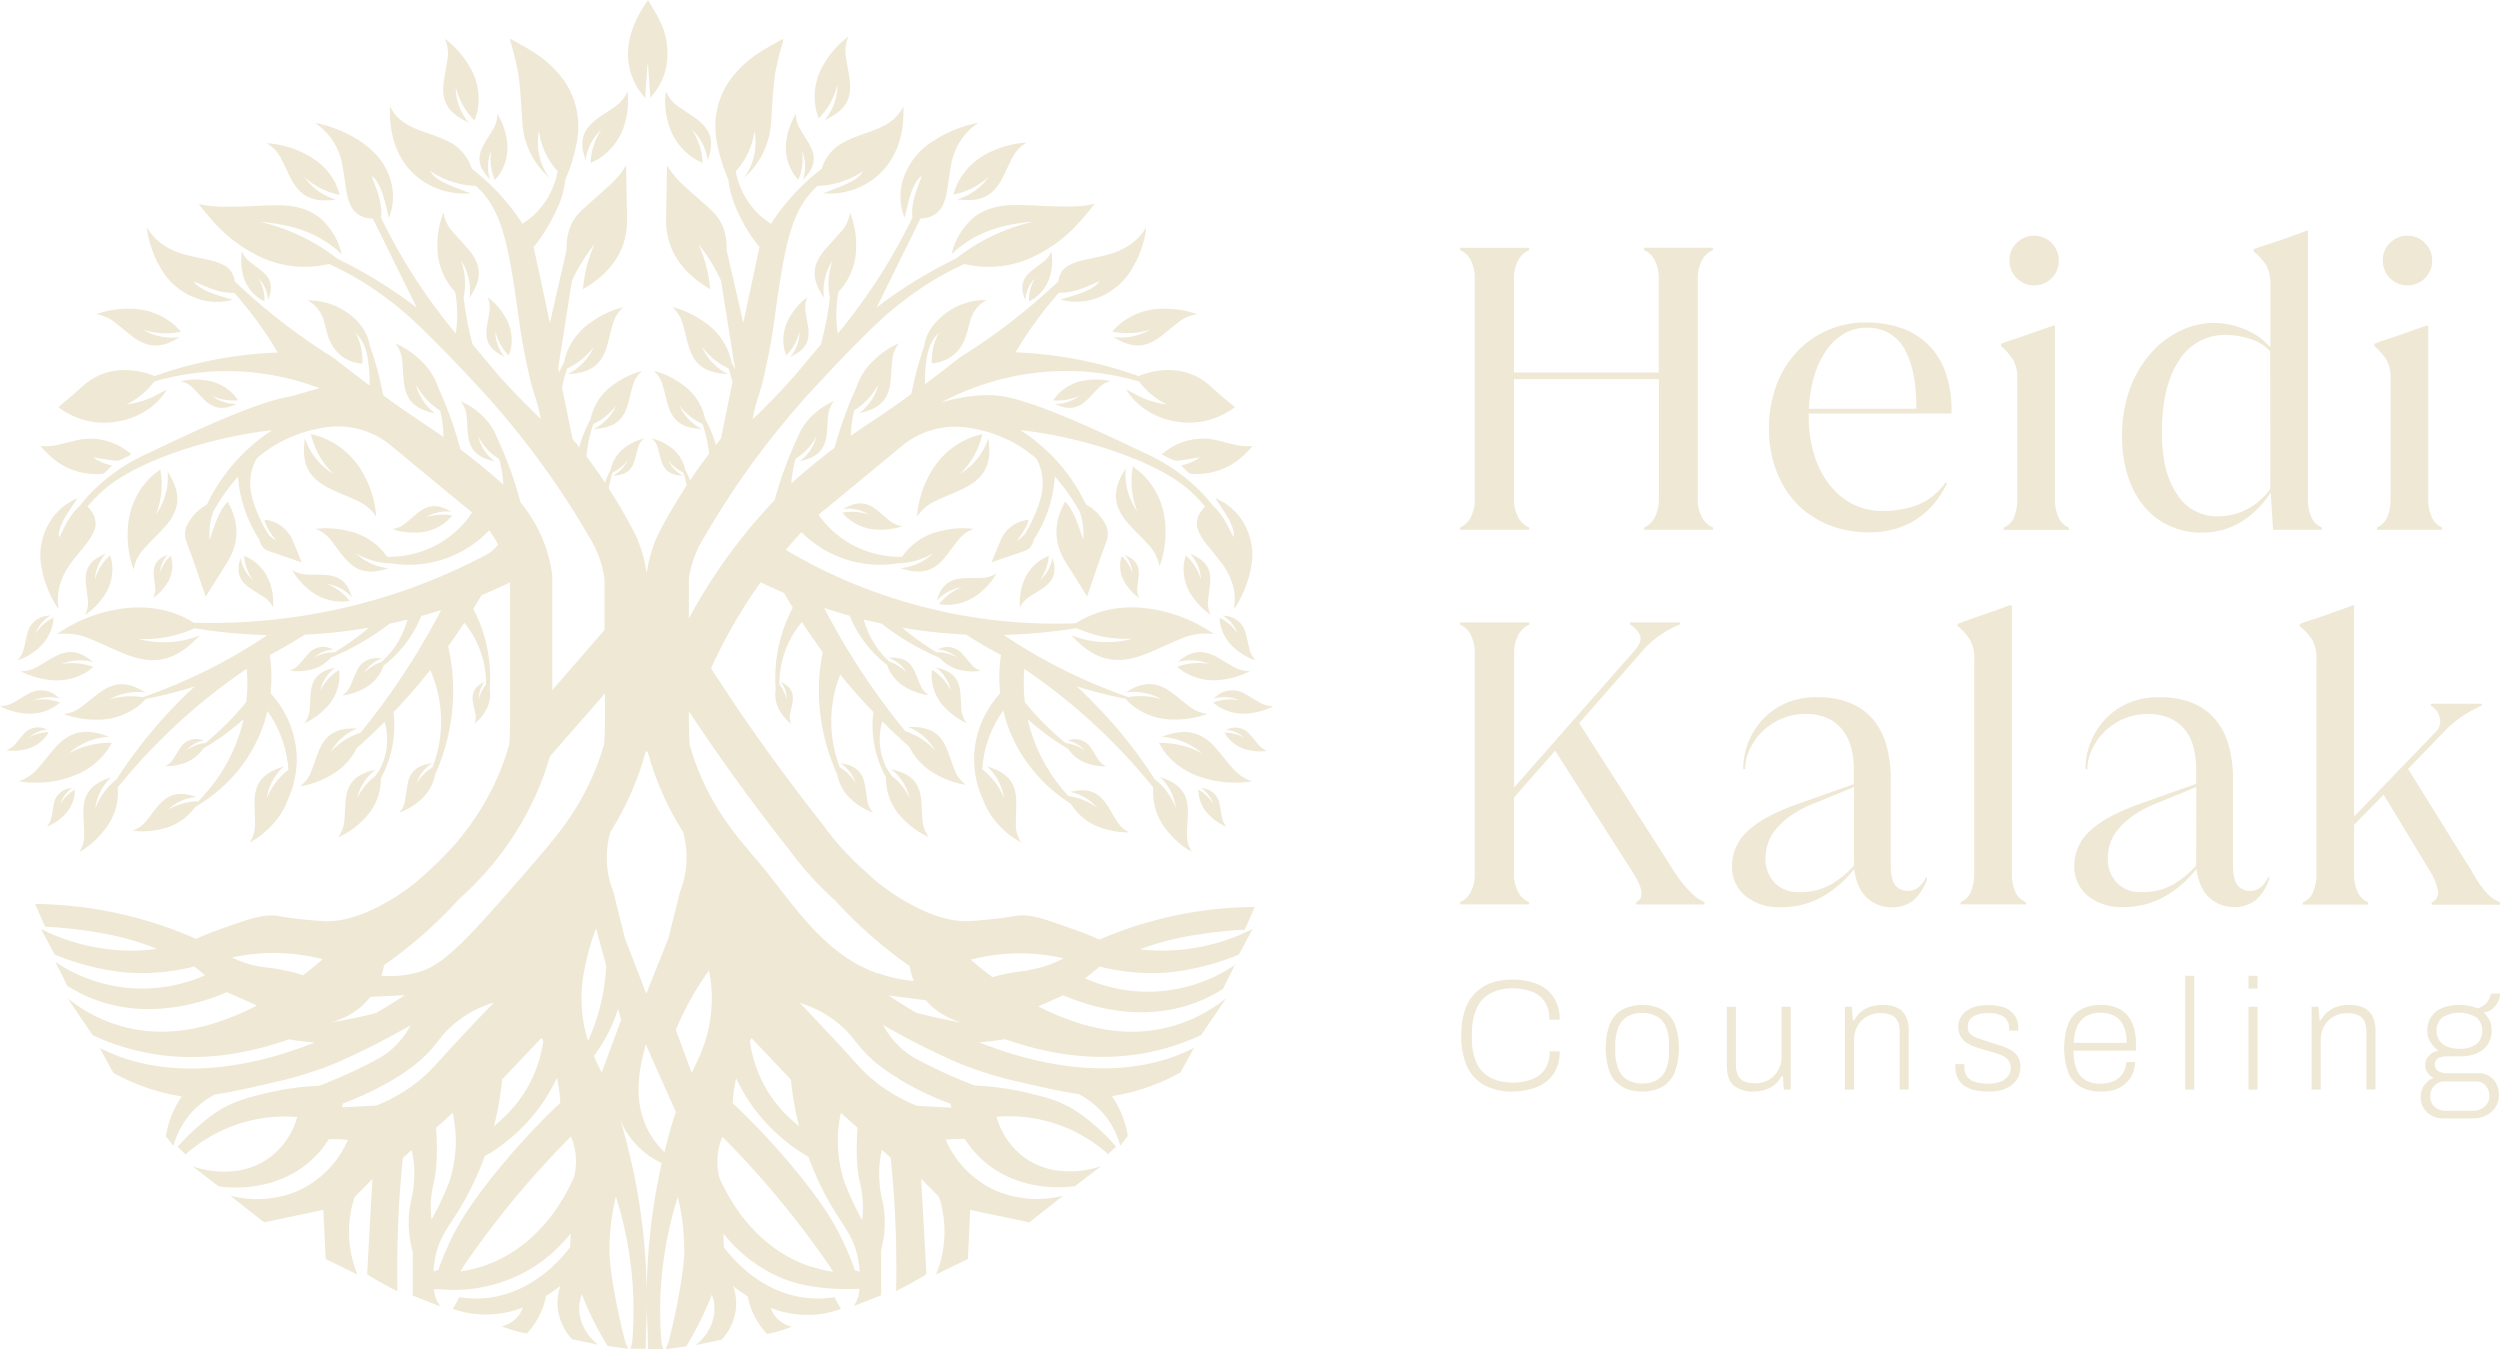 <?xml version="1.0" encoding="UTF-8"?>
<svg xmlns="http://www.w3.org/2000/svg" id="Layer_1" data-name="Layer 1" viewBox="0 0 601.32 324.47">
  <defs>
    <style>.cls-1{fill:#efe8d5;}</style>
  </defs>
  <path class="cls-1" d="M155.18,23.56c.19-2.76.37-5.35.55-7.95h.16c.17,2.6.34,5.2.52,7.88A15.86,15.86,0,0,0,160,17.16a17.56,17.56,0,0,0-1.53-12.61C157.7,3,156.78,1.6,155.87,0c-3,4.31-5,8.71-4.8,13.77A15.67,15.67,0,0,0,155.18,23.56Z"></path>
  <path class="cls-1" d="M111.76,29l1,.5A13,13,0,0,1,109.63,21,16.85,16.85,0,0,0,114.15,29c.24-.76.49-1.4.65-2.07a15.17,15.17,0,0,0-2.18-11.45,21.68,21.68,0,0,0-5.31-5.92L107,9.35a8.32,8.32,0,0,1,.62,5c-.25,1.81-.67,3.61-.9,5.43C106.13,24.18,107.65,26.9,111.76,29Z"></path>
  <path class="cls-1" d="M117.08,78.93c-.4,3.11.68,5,3.6,6.54l.7.36a9.21,9.21,0,0,1-2.21-6.06,11.9,11.9,0,0,0,3.21,5.73c.17-.54.35-1,.46-1.47a10.78,10.78,0,0,0-1.55-8.15,15.27,15.27,0,0,0-3.77-4.21,2.2,2.2,0,0,0-.25-.17,5.86,5.86,0,0,1,.44,3.56C117.53,76.35,117.24,77.63,117.08,78.93Z"></path>
  <path class="cls-1" d="M190.8,85.47c2.92-1.5,4-3.43,3.61-6.54-.17-1.3-.46-2.58-.64-3.87a5.86,5.86,0,0,1,.44-3.56,2.2,2.2,0,0,0-.25.17,15.27,15.27,0,0,0-3.77,4.21A10.78,10.78,0,0,0,188.64,84c.11.47.29.93.46,1.47a11.9,11.9,0,0,0,3.21-5.73,9.21,9.21,0,0,1-2.21,6.06Z"></path>
  <path class="cls-1" d="M196.9,28.46a16.77,16.77,0,0,0,4.52-8.06,13,13,0,0,1-3.1,8.52l1-.5c4.1-2.1,5.62-4.82,5.06-9.2-.23-1.82-.64-3.61-.89-5.43a8.28,8.28,0,0,1,.61-5c-.11.08-.23.15-.34.24a21.85,21.85,0,0,0-5.31,5.92,15.13,15.13,0,0,0-2.17,11.45C196.41,27.06,196.66,27.7,196.9,28.46Z"></path>
  <path class="cls-1" d="M64.67,71.54c1-2.64.5-4.53-1.71-6.37-.92-.76-1.91-1.44-2.84-2.19a5.56,5.56,0,0,1-1.94-2.61,1.84,1.84,0,0,1,0,.25,13.13,13.13,0,0,0,.14,4.92,9.9,9.9,0,0,0,4.07,6.26c.36.25.77.45,1.22.71a10.32,10.32,0,0,0-1.46-5.6,8.3,8.3,0,0,1,2.33,5.25Z"></path>
  <path class="cls-1" d="M31.91,81c3.48,2.6,6.56,2.77,10.4.63l.91-.52a14.07,14.07,0,0,1-8.84-1.8,18.1,18.1,0,0,0,9.15.48c-.54-.56-1-1.08-1.46-1.52a16.28,16.28,0,0,0-10.89-4,22.44,22.44,0,0,0-7.71,1.19l-.37.14a9,9,0,0,1,4.6,2C29.13,78.68,30.47,79.89,31.91,81Z"></path>
  <path class="cls-1" d="M73.33,105.41c-.06.6-.1.93-.13,1.26-.54,5.25,1.28,8.49,6.21,10.87,2,1,4.19,1.8,6.24,2.77a10.73,10.73,0,0,1,4.81,3.9c0-.16,0-.32,0-.48a24.43,24.43,0,0,0-2.63-8.92,19.33,19.33,0,0,0-10.47-9.65c-.8-.3-1.63-.49-2.58-.77a20,20,0,0,0,5.38,9.6A16.12,16.12,0,0,1,73.33,105.41Z"></path>
  <path class="cls-1" d="M80.63,160.56l-.77.2c-3.25.88-4.77,2.57-5.1,5.74-.14,1.32-.15,2.65-.27,4a6.1,6.1,0,0,1-1.26,3.45l.28-.12a16.5,16.5,0,0,0,4.73-3.39,11.13,11.13,0,0,0,3.42-7.76c0-.49-.07-1-.11-1.55a12.52,12.52,0,0,0-4.52,5A9.64,9.64,0,0,1,80.63,160.56Z"></path>
  <path class="cls-1" d="M70.42,137.34a15.62,15.62,0,0,0,3.74,4.36,12.39,12.39,0,0,0,8.29,3c.52,0,1-.11,1.63-.17a12.87,12.87,0,0,0-5.44-4.1,10.35,10.35,0,0,1,6,3.2l-.24-.72c-1.05-3.05-2.88-4.43-6.24-4.62-1.39-.08-2.78,0-4.18-.1a6.82,6.82,0,0,1-3.67-1.07C70.33,137.17,70.37,137.26,70.42,137.34Z"></path>
  <path class="cls-1" d="M225.87,145.32c.6.06,1.11.15,1.63.16a12.36,12.36,0,0,0,8.29-2.95,15.59,15.59,0,0,0,3.74-4.36,2.15,2.15,0,0,0,.14-.26A7,7,0,0,1,236,139c-1.39.06-2.79,0-4.18.09-3.36.19-5.19,1.57-6.23,4.62-.07.19-.13.39-.25.73a10.43,10.43,0,0,1,6-3.21A13,13,0,0,0,225.87,145.32Z"></path>
  <path class="cls-1" d="M108.54,123.08l-.65-.35c-2.75-1.46-4.93-1.3-7.35.6-1,.78-1.93,1.66-2.93,2.45a6.39,6.39,0,0,1-3.23,1.49l.27.09a15.83,15.83,0,0,0,5.47.73,11.53,11.53,0,0,0,7.65-3c.34-.32.64-.69,1-1.09a12.56,12.56,0,0,0-6.46.47A10,10,0,0,1,108.54,123.08Z"></path>
  <path class="cls-1" d="M202.63,123.3c.37.4.66.77,1,1.1a11.55,11.55,0,0,0,7.64,3,15.88,15.88,0,0,0,5.48-.73l.26-.09a6.31,6.31,0,0,1-3.22-1.49c-1-.79-1.93-1.67-2.93-2.45-2.42-1.89-4.6-2-7.35-.6l-.65.35a10,10,0,0,1,6.23,1.41A12.82,12.82,0,0,0,202.63,123.3Z"></path>
  <path class="cls-1" d="M38.54,112.9c-.75.61-1.45,1.09-2.06,1.66a18.39,18.39,0,0,0-5.73,12.75,24.4,24.4,0,0,0,1.21,9.2c0,.15.11.3.17.45A10.16,10.16,0,0,1,35,131.59c1.5-1.65,3.15-3.18,4.63-4.85,3.58-4,3.94-7.66,1.3-12.31l-.63-1.11a15.39,15.39,0,0,1-2.78,10.41A19.38,19.38,0,0,0,38.54,112.9Z"></path>
  <path class="cls-1" d="M11.56,109.22A16.45,16.45,0,0,0,24.35,114a1.4,1.4,0,0,0,.83-.3c.61-.54,1.16-1.13,1.78-1.75A10.91,10.91,0,0,1,22.41,110c1.57.25,3,.52,4.47.71a4.29,4.29,0,0,0,1.89,0,24.74,24.74,0,0,0,2.8-1.43A14.79,14.79,0,0,0,18,106c-2.69.62-5.32,1.6-8.28,1.27.3.35.5.6.72.83S11.19,108.87,11.56,109.22Z"></path>
  <path class="cls-1" d="M288.59,224.72a102.91,102.91,0,0,1,10.81-1.1q1.22-2.73,2.41-5.48A96.74,96.74,0,0,0,264.42,226c-1.44-.61-2.71-1.26-6.5-2.59-6.22-2.18-9.3-3.37-12.6-3.23-1.32.05-.81.18-4.61.66-1.22.16-5.88.67-7.91.72-6.48.18-12.93-3.55-15.72-5.16a49.19,49.19,0,0,1-9.35-7.19h0l-1-.87c-1.35-1.29-2.82-2.78-4.39-4.47a65.65,65.65,0,0,1-4.45-5.56h0c-5.06-6.39-10-13-14.73-19.63q-2.5-3.54-5-7.15-3.64-5.36-7.13-10.8A116.41,116.41,0,0,1,176.56,150c.54-.95,1.11-1.9,1.68-2.83,1.48-2.42,3.06-4.79,4.72-7.11,1.67.81,3.54,1.67,5.6,2.54.67,1.18,1.39,2.37,2.13,3.58a34.78,34.78,0,0,0-1.83,4,36.25,36.25,0,0,0-2.28,15.58,7.66,7.66,0,0,0,1,5.23,10.84,10.84,0,0,0,2.53,3l.17.13a4.1,4.1,0,0,1-.21-2.51c.16-.9.4-1.79.55-2.69.37-2.18-.34-3.56-2.35-4.68l-.48-.27a6.45,6.45,0,0,1,1.39,4.3,8.16,8.16,0,0,0-1.7-3.59,23,23,0,0,1,.89-6.62,23.53,23.53,0,0,1,4.51-8.46q2.33,3.58,5,7.25a47.65,47.65,0,0,0-.92,8.61,49.11,49.11,0,0,0,4.43,20.85,10.71,10.71,0,0,0,3.7,6.26,15.6,15.6,0,0,0,4.67,2.81l.27.09a5.7,5.7,0,0,1-1.45-3.12c-.22-1.22-.33-2.45-.57-3.67-.56-2.93-2.11-4.39-5.2-5l-.73-.14a9.17,9.17,0,0,1,3.79,4.91,11.54,11.54,0,0,0-3.87-3.9,30.69,30.69,0,0,1,.09-22.3c2.62,3.23,5.49,6.47,8.6,9.67l-.61-.62a25,25,0,0,0-.21,3.68,26.23,26.23,0,0,0,3.24,12c0,.19,0,.39,0,.58a13.58,13.58,0,0,0,4.19,9.49,19.94,19.94,0,0,0,5.78,4.15l.35.15a7.44,7.44,0,0,1-1.55-4.22c-.15-1.61-.16-3.24-.32-4.86-.41-3.88-2.27-5.95-6.24-7l-1-.25a11.88,11.88,0,0,1,4.41,6.79,14.82,14.82,0,0,0-4.1-5.07h0a12.93,12.93,0,0,1-1.61-2.46,15.36,15.36,0,0,1-.8-10.75l-.37-.38c1.93,1.94,3.94,3.86,6.07,5.76.24.23.49.44.74.66a15.31,15.31,0,0,0,6.28,6.56,21.24,21.24,0,0,0,7,2.59c.12,0,.25,0,.38.06a8,8,0,0,1-2.79-3.8c-.62-1.57-1.11-3.19-1.75-4.76-1.55-3.77-4-5.34-8.3-5.35h-1a12.71,12.71,0,0,1,6.4,5.6,16.44,16.44,0,0,0-7.13-4.58,172.39,172.39,0,0,1-13.13-18.41c-2.38-3.84-4.49-7.61-6.38-11.24,2,.64,4,1.27,6.14,1.87a28.49,28.49,0,0,0,5.83,9,29.84,29.84,0,0,0,3.19,2.86l.06.22a9.79,9.79,0,0,0,4.88,5.41,14.4,14.4,0,0,0,4.73,1.56l.26,0a5.29,5.29,0,0,1-2-2.47c-.46-1-.83-2.1-1.3-3.13-1.13-2.48-2.81-3.46-5.67-3.37l-.68,0a8.57,8.57,0,0,1,4.42,3.58,10.86,10.86,0,0,0-4.18-2.63A21.36,21.36,0,0,1,207.75,149c1.4.35,2.82.68,4.29,1a62.1,62.1,0,0,0,14,8.23,9.18,9.18,0,0,0,5.27,3,12.76,12.76,0,0,0,4.4.14l.23,0a5,5,0,0,1-2.32-1.59c-.67-.75-1.27-1.56-2-2.3A4.76,4.76,0,0,0,226,156l-.56.19a7.76,7.76,0,0,1,4.69,1.91,10,10,0,0,0-4.93-1.21,71.51,71.51,0,0,1-7.19-5.08c-.36-.28-.69-.56-1-.84a124.83,124.83,0,0,0,15.34,1.67h0c2.56,1.64,5.37,3.29,8.41,4.89h0a35.1,35.1,0,0,0-.18,9.22,23.93,23.93,0,0,0-6.21,13.94,23.18,23.18,0,0,0,2.06,11.61,17,17,0,0,0,3,5.21,21,21,0,0,0,5.83,4.94c.11.07.23.12.35.19a8,8,0,0,1-1.27-4.66c0-1.75.13-3.5.1-5.25-.07-4.21-1.88-6.59-6.05-8.07l-1-.34a12.52,12.52,0,0,1,4.1,7.66,16.2,16.2,0,0,0-5.23-6.93,26.82,26.82,0,0,1,1.17-6.33,28.2,28.2,0,0,1,3.89-7.83,35,35,0,0,0,3.05,8.21,37.62,37.62,0,0,0,13.21,14.23,13.26,13.26,0,0,0,7.23,5.74,18.92,18.92,0,0,0,6.43,1.13h.34a7.08,7.08,0,0,1-3-2.81c-.81-1.25-1.5-2.56-2.32-3.8-2-3-4.36-4-8-3.29l-.87.17a11.39,11.39,0,0,1,6.44,3.79,14.64,14.64,0,0,0-6.85-2.79,40.84,40.84,0,0,1-7.69-11.92,38.81,38.81,0,0,1-2.1-6.57,58.45,58.45,0,0,0,9.75,7.16,8.66,8.66,0,0,0,4.67,3.5,12.33,12.33,0,0,0,4.22.69l.23,0a4.63,4.63,0,0,1-2-1.81c-.54-.81-1-1.66-1.56-2.47a4.59,4.59,0,0,0-5.29-2.07l-.56.11a7.51,7.51,0,0,1,4.25,2.43,9.65,9.65,0,0,0-4.58-1.78,69.67,69.67,0,0,1-6.24-5.79c-1.31-1.37-2.49-2.74-3.57-4.06a39.07,39.07,0,0,1-.12-8,143.78,143.78,0,0,1,26.59,23.31q2.34,2.64,4.44,5.26a14.17,14.17,0,0,0,3.32,10.34,20.66,20.66,0,0,0,5.57,4.91l.34.19a7.87,7.87,0,0,1-1.14-4.56c0-1.7.2-3.4.21-5.1,0-4.1-1.7-6.45-5.73-8l-1-.36a12.24,12.24,0,0,1,3.84,7.53,15.89,15.89,0,0,0-5.09-7c-1.47-2.27-3.09-4.62-4.89-7a116,116,0,0,0-13.9-15.33c2.46.77,5,1.48,7.66,2.11,1.39.33,2.75.62,4.1.89.42.44.79.85,1.2,1.21a15.83,15.83,0,0,0,10.65,3.77,21.91,21.91,0,0,0,7.49-1.22l.36-.15a8.64,8.64,0,0,1-4.5-1.9c-1.41-1.05-2.72-2.22-4.14-3.25-3.42-2.5-6.42-2.63-10.13-.51l-.88.51a13.63,13.63,0,0,1,8.63,1.67,17.13,17.13,0,0,0-8-.54,132.16,132.16,0,0,1-20.59-9.19c-3.42-1.9-6.54-3.84-9.4-5.77a127.56,127.56,0,0,0,17.54-1.63,28.85,28.85,0,0,0,13.48,2.54,23.17,23.17,0,0,1-14.8-.85l1.2,1.19c5.07,5,10,6,16.71,3.37,2.78-1.1,5.46-2.45,8.23-3.57a15,15,0,0,1,8.2-1.24l-.53-.38a36.13,36.13,0,0,0-11.62-5.1c-6.56-1.56-13-1.34-19.05,1.72a21.9,21.9,0,0,0-1.95,1.14,126.74,126.74,0,0,1-38-4.26A126.16,126.16,0,0,1,189,132.27q1.83-2.18,3.78-4.27A26.67,26.67,0,0,0,216,135.49h0a17.16,17.16,0,0,0,8.48-2.42,13.3,13.3,0,0,1-7.88,3.6l1,.29c4.12,1.18,7,.37,9.62-2.83,1.1-1.32,2.07-2.74,3.16-4.08a8.34,8.34,0,0,1,3.85-2.87l-.39,0a21.63,21.63,0,0,0-7.52.54,15.25,15.25,0,0,0-9.29,6.08l-.09.13a24.57,24.57,0,0,1-11.24-2.52,23.45,23.45,0,0,1-8.8-7.59c.45-.41.92-.81,1.41-1.18l0,0c.55-.43,5.92-4.87,18.91-15.61a19.87,19.87,0,0,1,7.66-3.79,20.18,20.18,0,0,1,7.25-.46A32.88,32.88,0,0,1,245,107.16a30.1,30.1,0,0,1,4.24,3.12,11.36,11.36,0,0,1,1,2.27c1.55,4.75-.48,9.31-1.78,12.22a27.23,27.23,0,0,1-2.11,3.89,10.45,10.45,0,0,1-1.79,1.42c1.83-2.41,2.75-4.05,2.81-5.07a8.27,8.27,0,0,0-6.77,5.11c-.74,1.77-1.46,3.54-2.1,5.11l5-1.71c1-.33,1.95-.63,2.93-1a3.09,3.09,0,0,0,1.81-1.55,5.63,5.63,0,0,0,.48-1.29,31.2,31.2,0,0,0,5-15.07,45.6,45.6,0,0,1,6,8.52,16.83,16.83,0,0,1,.82,6.75c-1.54-5-2.93-8-4.37-9.21-2.69,4.85-2.84,9.68.12,14.48,1.79,2.89,3.6,5.77,5.19,8.31.88-2.56,1.87-5.5,2.9-8.43.57-1.64,1.2-3.26,1.78-4.9a5,5,0,0,0-.3-4.08,11.6,11.6,0,0,0-4.69-4.75,40.23,40.23,0,0,0-2.2-4.08,43.55,43.55,0,0,0-13.55-13.77,108.07,108.07,0,0,1,22.54,5.07c12.21,4.19,17,8.34,18.53,9.77a36.53,36.53,0,0,1,3.35,3.53c-.33.38-.64.76-.93,1.16a4.72,4.72,0,0,0-.63,4.8,12.49,12.49,0,0,0,1.6,2.69c1.24,1.64,2.62,3.19,3.85,4.83,2.48,3.31,3.79,6.94,3.05,11.17.16-.19.27-.29.34-.4a26.34,26.34,0,0,0,3.79-9.54,15.4,15.4,0,0,0-2.3-11.62,14.21,14.21,0,0,0-6.31-5.11c1,1.54,2,3,2.94,4.52,1.25,2.11,1.79,4.12,1.44,4.85-1.37-2.68-2.6-5.46-5-7.6a38.38,38.38,0,0,0-2.74-3.19,45.14,45.14,0,0,0-13.88-9.54c-28.64-13.81-34.2-14-39-13.76a42.57,42.57,0,0,0-9.7,1.73,64.44,64.44,0,0,1,32.26-7.55A62.43,62.43,0,0,1,274,91.78a18.49,18.49,0,0,0,6.65,5.51A24.25,24.25,0,0,1,275.53,96c-1.61-.64-3.1-1.55-4.65-2.35,4.41,7.62,16.86,11.28,26.13,4.29-1.35-1.14-2.72-2.3-4.08-3.47-.93-.8-1.8-1.66-2.78-2.41-4.93-3.82-11.16-3.69-16.3-1.61-2.88-1-6-2-9.49-2.85a100.64,100.64,0,0,0-20.09-2.86c1.32-2.24,2.83-4.59,4.57-7,1.95-2.7,3.92-5.13,5.87-7.33,3.63.09,6.64-1.45,9.7-2.77-.21.74-1.91,1.93-4.21,2.78-1.66.61-3.37,1.09-5.12,1.65a14.57,14.57,0,0,0,8-.12,16.2,16.2,0,0,0,9.23-7.35,25.43,25.43,0,0,0,3.34-9.34,4.06,4.06,0,0,0,0-.5c-2.18,3.6-5.51,5.54-9.5,6.57-2,.5-4,.85-6,1.36a13.08,13.08,0,0,0-2.94,1.07,4.74,4.74,0,0,0-2.62,3.89A149.83,149.83,0,0,1,242,78.32c-3.85,2.92-7.63,5.47-11.22,7.71h0c-3,2.37-5.76,4.49-8.31,6.4,0-.4,0-.79,0-1.21a28.26,28.26,0,0,1,.33-4.3v0c0-.25.07-.51.1-.76.08-.43.17-.84.25-1.24A10.34,10.34,0,0,1,225.82,80a14.73,14.73,0,0,0-1.71,7.41c4.31-.38,7.32-3,8.48-7.37.23-.86.45-1.71.7-2.56a8,8,0,0,1,4-5.32,16,16,0,0,0-13.57,7.15h0v0a9.88,9.88,0,0,0-1.36,3.71c-.69,2-1.35,4.17-1.95,6.45-.48,1.84-.88,3.61-1.23,5.32-3.57,2.59-6.62,4.69-9.12,6.36-1.21.8-3.06,2-5.38,3.65,0-.79.06-1.64.15-2.52a25.22,25.22,0,0,1,.65-3.6v0a16,16,0,0,0,5.81-6.3,12.29,12.29,0,0,1-4.65,7l1-.25c4.13-1.06,6.08-3.19,6.54-7.21.19-1.68.22-3.36.4-5a7.71,7.71,0,0,1,1.65-4.35c-.12,0-.24.09-.36.15a20.43,20.43,0,0,0-6,4.23,15.43,15.43,0,0,0-3.93,6.36c-1,2.2-2,4.56-2.91,7.11s-1.67,5-2.3,7.31q-1.38,1-2.88,2.22c-3.15,2.49-5.69,4.69-7.48,6.3,0-.45,0-.92.11-1.4a25.55,25.55,0,0,1,.9-4.53,13.82,13.82,0,0,0,5-5.4,10.55,10.55,0,0,1-4,6l.85-.21c3.54-.92,5.21-2.74,5.61-6.19.16-1.43.19-2.88.34-4.32a6.64,6.64,0,0,1,1.41-3.73l-.3.13a17.84,17.84,0,0,0-5.19,3.63,15.17,15.17,0,0,0-2.24,2.89h0a12.72,12.72,0,0,0-.85,1.74c-1.16,2.47-2.31,5.18-3.37,8.12-.93,2.56-1.68,5-2.3,7.3a131.49,131.49,0,0,0-18.71,25c-.67,1.16-1.31,2.33-1.94,3.5v-9.56a25.28,25.28,0,0,1,2.6-8.13c.35-.66.72-1.3,1.12-1.93h0a202.59,202.59,0,0,1,27.38-36.89c7.35-7.93,13.2-13.78,16.93-17a88,88,0,0,1,9.4-7,74.3,74.3,0,0,1,8.85-4.77,25.15,25.15,0,0,0,15.73-1.35,35,35,0,0,0,12.55-9.44c1.07-1.21,2.07-2.47,3.1-3.71-3.68.89-7.3.7-10.92.59-2.77-.1-5.55-.3-8.31-.27-3.78,0-7.36.8-10.28,3.3a16.73,16.73,0,0,0-4.75,7.72c-.06.21-.09.43-.17.76,5.48-5.25,12.21-7.21,19.54-7.77a47.25,47.25,0,0,0-18.55,8.88l-1.5.74a110,110,0,0,0-17.55,11l10.54-21.38c.38,0,.76-.08,1.13-.14a5.44,5.44,0,0,0,4.25-3.07,13.06,13.06,0,0,0,.94-3.12c.38-2.09.59-4.2,1-6.29a15.07,15.07,0,0,1,6.56-10.37,4.32,4.32,0,0,0-.56.06,30.62,30.62,0,0,0-10.3,4.3,16.85,16.85,0,0,0-7.47,10.17,13.71,13.71,0,0,0,.61,8.24c.47-1.85.87-3.65,1.4-5.41.75-2.44,1.94-4.3,2.76-4.59-1.2,3.21-2.63,6.4-2.26,10-1.81,3.73-3.94,7.7-6.46,11.81a141.66,141.66,0,0,1-11.5,16.11,30.44,30.44,0,0,1-.33-5.15,31.62,31.62,0,0,1,.49-4.88v0a15.77,15.77,0,0,0,4.27-10.83,21.17,21.17,0,0,0-1.32-7.86c-.05-.13-.11-.25-.16-.38a8.64,8.64,0,0,1-2.27,4.68c-1.24,1.46-2.6,2.82-3.82,4.29-3,3.54-3.14,6.68-.74,10.6l.58.93a13.22,13.22,0,0,1,2.06-9,16.57,16.57,0,0,0-.64,8.93c-.13,1.13-.29,2.27-.48,3.44-.47,2.8-1.06,5.41-1.71,7.82q-3,3.59-6,7.16-3.31,3.8-7.25,7.75c-1,1-2,2-2,2L181,100.8a49.32,49.32,0,0,1,1.39-5.39c.12-.37.3-.93.54-1.75.4-1.37.68-2.52.89-3.45,1.62-7.08,2.26-12,2.26-12,2.4-17.21,3.71-25.93,8.94-31.86.57-.64,1.13-1.21,1.69-1.73,0,0,0,.06,0,.1a20.84,20.84,0,0,0,11-3.61c-1.4,2-2.85,2.82-9.75,5.38,8.76.84,20-5.3,19.32-20.92-1.92,4.09-5.92,5.4-9.89,6.77a34.68,34.68,0,0,0-4.18,1.73,10.75,10.75,0,0,0-5.59,6.55,53,53,0,0,0-5.12,4.47,52,52,0,0,0-7.06,8.74,18.79,18.79,0,0,1-3.55-2.91,19.33,19.33,0,0,1-4.93-9.71,17.74,17.74,0,0,0,4.5-9.68,14.48,14.48,0,0,1-2.51,11.29l.52-.51a19.25,19.25,0,0,0,6-13c.28-3.77.42-7.56.92-11.3a74.07,74.07,0,0,1,1.88-7.82,1.68,1.68,0,0,0,.07-.85c-1.57.89-3.16,1.73-4.69,2.67a26.76,26.76,0,0,0-8.34,7.63,19.4,19.4,0,0,0-2.86,14.63,39.7,39.7,0,0,0,2.72,8.87,25.87,25.87,0,0,0,1,4.58,31.17,31.17,0,0,0,1.78,4.32,38.52,38.52,0,0,0,4.73,7.39l-3.9,18.22-4-17.5c.09-3.88-1-6.37-2.25-8s-2.26-2.33-5.74-5.44c-2.45-2.18-4.94-4.31-6.35-7-.07,4.09-.12,8.35-.22,12.62-.19,7.73,3.73,13.18,10.6,17.23A33.08,33.08,0,0,0,168,58.74,39.4,39.4,0,0,1,171,63a40.37,40.37,0,0,1,2.43,4.52v0q1.67,10.55,3.35,21.08l0,.18c-.28-.58-.57-1.14-.86-1.66a1.13,1.13,0,0,0,0-.18,15.45,15.45,0,0,0-6.6-9.56,22.51,22.51,0,0,0-7.2-3.41l-.41-.1a8.49,8.49,0,0,1,2.59,4.31c.51,1.74.86,3.51,1.39,5.24,1.27,4.17,3.75,6.07,8.31,6.46l1.09.1a13.45,13.45,0,0,1-6.26-6.57,17.12,17.12,0,0,0,6.42,5.2c.33,1,.65,2.11.93,3.28l-2.79,13.65c-.4.49-.8,1-1.2,1.51-.18-.64-.39-1.29-.63-2a31.09,31.09,0,0,0-2-4.34s0-.1,0-.16a13.38,13.38,0,0,0-5.71-8.25,19.57,19.57,0,0,0-6.22-3l-.35-.08A7.32,7.32,0,0,1,159.49,93c.44,1.5.75,3,1.21,4.53,1.09,3.6,3.23,5.24,7.17,5.58l.94.08a11.67,11.67,0,0,1-5.4-5.67A14.75,14.75,0,0,0,169,102a36.14,36.14,0,0,1,1.18,4.55c.16.89.29,1.75.38,2.58q-2.31,3-4.59,6.42a18.8,18.8,0,0,0-1.24-2.72s0-.07,0-.1a8.59,8.59,0,0,0-3.67-5.32,12.73,12.73,0,0,0-4-1.89l-.23-.06a4.69,4.69,0,0,1,1.44,2.4c.29,1,.48,1.95.78,2.92.7,2.32,2.08,3.37,4.62,3.59l.61.05a7.52,7.52,0,0,1-3.49-3.65,9.57,9.57,0,0,0,3.57,2.89,22.39,22.39,0,0,1,.76,2.94,1.85,1.85,0,0,1,0,.23q-1.94,3-3.8,6.18t-3.34,6.21h0a34.31,34.31,0,0,0-2.43,8.67,34.7,34.7,0,0,0-2.42-8.67c-1-2-2.14-4.1-3.35-6.21-1.09-1.91-2.22-3.74-3.36-5.51.05-.29.09-.59.15-.9a24.09,24.09,0,0,1,.76-2.94,9.42,9.42,0,0,0,3.57-2.89,7.45,7.45,0,0,1-3.48,3.65l.6-.05c2.54-.22,3.92-1.27,4.63-3.59.29-1,.49-2,.77-2.92a4.76,4.76,0,0,1,1.44-2.4l-.22.06a12.63,12.63,0,0,0-4,1.89,8.64,8.64,0,0,0-3.68,5.32.34.34,0,0,1,0,.1,19.4,19.4,0,0,0-1.28,2.8c-.05.16-.1.31-.16.46q-2.2-3.33-4.46-6.31c.1-1,.24-2.11.45-3.23a36.14,36.14,0,0,1,1.18-4.55,14.83,14.83,0,0,0,5.54-4.49,11.64,11.64,0,0,1-5.41,5.67l.94-.08c3.94-.34,6.08-2,7.18-5.58.45-1.5.76-3,1.2-4.53a7.34,7.34,0,0,1,2.24-3.72l-.35.08a19.47,19.47,0,0,0-6.22,3,13.38,13.38,0,0,0-5.71,8.25l0,.16a30,30,0,0,0-2,4.34c-.31.86-.56,1.69-.77,2.47-.54-.68-1.08-1.36-1.62-2l-2.52-12.35a39.8,39.8,0,0,1,1.22-4.58,17.2,17.2,0,0,0,6.42-5.2A13.49,13.49,0,0,1,136.54,90l1.09-.1c4.56-.39,7-2.29,8.31-6.46.52-1.73.88-3.5,1.39-5.24a8.42,8.42,0,0,1,2.59-4.31l-.41.1a22.51,22.51,0,0,0-7.2,3.41,15.47,15.47,0,0,0-6.61,9.56l0,.18c-.42.76-.84,1.59-1.24,2.47l-.2-1Q135.9,78,137.58,67.49v0A38.8,38.8,0,0,1,140,63a40.84,40.84,0,0,1,3-4.26,33.08,33.08,0,0,0-2.78,10.82c6.87-4,10.8-9.5,10.61-17.23-.11-4.27-.16-8.53-.23-12.62-1.41,2.68-3.9,4.81-6.35,7-3.47,3.11-4.55,3.91-5.73,5.44s-2.35,4.14-2.25,8l-4,17.5-3.91-18.22a38.52,38.52,0,0,0,4.73-7.39A30,30,0,0,0,135,47.73a25.76,25.76,0,0,0,1-4.58,40.19,40.19,0,0,0,2.71-8.87,19.44,19.44,0,0,0-2.85-14.63A26.79,26.79,0,0,0,127.45,12c-1.52-.94-3.12-1.78-4.68-2.67a1.58,1.58,0,0,0,.07.85A76.57,76.57,0,0,1,124.71,18c.51,3.74.64,7.53.92,11.3a19.25,19.25,0,0,0,6,13l.52.51a14.52,14.52,0,0,1-2.51-11.29,17.81,17.81,0,0,0,4.5,9.68,19.39,19.39,0,0,1-4.92,9.71,19.15,19.15,0,0,1-3.56,2.91,51.49,51.49,0,0,0-7.06-8.74,53,53,0,0,0-5.11-4.47,10.82,10.82,0,0,0-5.59-6.55,34.16,34.16,0,0,0-4.19-1.73c-4-1.37-8-2.68-9.89-6.77-.71,15.62,10.57,21.76,19.32,20.92-6.9-2.56-8.35-3.33-9.75-5.38a20.87,20.87,0,0,0,11,3.61s0-.07,0-.1c.55.52,1.12,1.09,1.68,1.73,5.23,5.93,6.54,14.65,8.94,31.86,0,0,.64,4.92,2.26,12,.22.93.49,2.08.89,3.45.24.82.43,1.38.55,1.75a49.82,49.82,0,0,1,1.38,5.39L129,99.74s-1-1-2-2Q123,93.81,119.67,90l-6-7.16A76.61,76.61,0,0,1,112,75c-.2-1.17-.35-2.31-.49-3.44a16.47,16.47,0,0,0-.63-8.93,13.22,13.22,0,0,1,2.06,9l.57-.93c2.41-3.92,2.21-7.06-.73-10.6-1.22-1.47-2.59-2.83-3.83-4.29a8.71,8.71,0,0,1-2.27-4.68c0,.13-.11.25-.16.38a21,21,0,0,0-1.31,7.86,15.76,15.76,0,0,0,4.26,10.83v0a30.35,30.35,0,0,1,.5,4.88,31.42,31.42,0,0,1-.34,5.15A140.43,140.43,0,0,1,98.12,64.2c-2.52-4.11-4.65-8.08-6.47-11.81.37-3.64-1.06-6.83-2.26-10,.83.29,2,2.15,2.76,4.59.54,1.76.93,3.56,1.4,5.41a13.71,13.71,0,0,0,.61-8.24c-1-4.36-3.72-7.63-7.47-10.17a30.65,30.65,0,0,0-10.29-4.3,4.75,4.75,0,0,0-.57-.06A15.07,15.07,0,0,1,82.39,40c.39,2.09.6,4.2,1,6.29a12.62,12.62,0,0,0,.94,3.12,5.41,5.41,0,0,0,4.25,3.07c.37.06.74.11,1.12.14L100.24,74A110.07,110.07,0,0,0,82.68,63l-1.49-.74a47.36,47.36,0,0,0-18.56-8.88c7.33.56,14.06,2.52,19.54,7.77a7.62,7.62,0,0,0-.17-.76,16.71,16.71,0,0,0-4.74-7.72c-2.92-2.5-6.5-3.27-10.28-3.3-2.77,0-5.54.17-8.31.27-3.62.11-7.25.3-10.92-.59,1,1.24,2,2.5,3.09,3.71A35,35,0,0,0,63.4,62.15,25.13,25.13,0,0,0,79.12,63.5,73.54,73.54,0,0,1,88,68.27a86.83,86.83,0,0,1,9.4,7c3.74,3.25,9.58,9.1,16.94,17a202.47,202.47,0,0,1,27.45,37h0c.37.58.72,1.18,1,1.8a25,25,0,0,1,2.6,8.13v12.35L132.84,166V138.75l0-.3a34.2,34.2,0,0,0-3.62-11.55,35.16,35.16,0,0,0-4-6h0c-.65-2.47-1.46-5.1-2.45-7.86-1.07-2.94-2.22-5.65-3.38-8.12a11.6,11.6,0,0,0-.84-1.74h0a15.17,15.17,0,0,0-2.24-2.89,17.67,17.67,0,0,0-5.18-3.63l-.31-.13a6.65,6.65,0,0,1,1.42,3.73c.15,1.44.17,2.89.33,4.32.4,3.45,2.08,5.27,5.62,6.19l.84.21a10.53,10.53,0,0,1-4-6,13.68,13.68,0,0,0,5,5.4,26.48,26.48,0,0,1,.9,4.53q.09.85.12,1.65c-1.8-1.61-4.46-3.91-7.8-6.55l-2.5-1.93c-.64-2.39-1.42-4.94-2.38-7.6s-1.9-4.91-2.9-7.11A15.53,15.53,0,0,0,101.51,87a20.6,20.6,0,0,0-6.05-4.23,3.68,3.68,0,0,0-.35-.15A7.78,7.78,0,0,1,96.76,87c.17,1.68.2,3.36.39,5,.46,4,2.42,6.15,6.55,7.21l1,.25a12.27,12.27,0,0,1-4.64-7,16,16,0,0,0,5.8,6.3v0a26.75,26.75,0,0,1,.64,3.6,24,24,0,0,1,.15,2.74c-2.47-1.76-4.43-3-5.68-3.87-2.42-1.62-5.35-3.63-8.77-6.11-.35-1.78-.77-3.64-1.28-5.57-.6-2.28-1.26-4.43-2-6.45a9.88,9.88,0,0,0-1.36-3.71v0h0c-2.44-4.06-7.71-7.19-13.57-7.15a8,8,0,0,1,4,5.32c.24.85.46,1.7.69,2.56,1.16,4.33,4.18,7,8.48,7.37A14.63,14.63,0,0,0,85.52,80,10.26,10.26,0,0,1,88.21,85c.09.4.17.81.25,1.24,0,.25.07.51.1.76v0a28.26,28.26,0,0,1,.33,4.3c0,.49,0,1,0,1.42-2.63-2-5.5-4.15-8.6-6.61h0c-3.59-2.24-7.36-4.79-11.22-7.71A149.83,149.83,0,0,1,56.43,67.65a4.74,4.74,0,0,0-2.62-3.89,13.08,13.08,0,0,0-2.94-1.07c-2-.51-4-.86-6-1.36-4-1-7.32-3-9.5-6.57a4.06,4.06,0,0,0,0,.5,25.61,25.61,0,0,0,3.34,9.34A16.19,16.19,0,0,0,48,72a14.57,14.57,0,0,0,8,.12c-1.76-.56-3.47-1-5.13-1.65-2.3-.85-4-2-4.21-2.78,3.06,1.32,6.07,2.86,9.71,2.77,1.94,2.2,3.91,4.63,5.86,7.33,1.74,2.41,3.25,4.76,4.57,7A100.64,100.64,0,0,0,46.68,87.6c-3.45.85-6.61,1.83-9.49,2.85-5.14-2.08-11.37-2.21-16.3,1.61-1,.75-1.85,1.61-2.78,2.41-1.36,1.17-2.73,2.33-4.07,3.47,9.26,7,21.71,3.33,26.12-4.29-1.55.8-3,1.71-4.65,2.35a24.25,24.25,0,0,1-5.08,1.29,18.49,18.49,0,0,0,6.65-5.51A62.43,62.43,0,0,1,52.33,89.3a63.19,63.19,0,0,1,24.52,4.07l-7,2c-5.08.82-13.79,3.8-34,13.55A45,45,0,0,0,22,118.42a38.74,38.74,0,0,0-2.75,3.19c-2.39,2.14-3.62,4.92-5,7.6-.35-.73.19-2.74,1.44-4.85.9-1.52,1.93-3,2.94-4.52A14.26,14.26,0,0,0,12.32,125,15.4,15.4,0,0,0,10,136.57a26.34,26.34,0,0,0,3.79,9.54c.07.11.18.21.34.4-.74-4.23.57-7.86,3-11.17,1.23-1.64,2.61-3.19,3.85-4.83a13,13,0,0,0,1.61-2.69A4.75,4.75,0,0,0,22,123c-.29-.4-.6-.78-.93-1.16a36.53,36.53,0,0,1,3.35-3.53c1.55-1.43,6.32-5.58,18.53-9.77a108.07,108.07,0,0,1,22.54-5.07A43.66,43.66,0,0,0,52,117.26a40.23,40.23,0,0,0-2.2,4.08,11.6,11.6,0,0,0-4.69,4.75,5,5,0,0,0-.3,4.08c.58,1.64,1.21,3.26,1.78,4.9,1,2.93,2,5.87,2.9,8.43,1.59-2.54,3.41-5.42,5.19-8.31,3-4.8,2.81-9.63.12-14.48-1.44,1.18-2.83,4.17-4.37,9.21a16.83,16.83,0,0,1,.82-6.75,45.6,45.6,0,0,1,6-8.52,31.11,31.11,0,0,0,2,9,31.62,31.62,0,0,0,3.09,6.07,6.14,6.14,0,0,0,.48,1.29,3.08,3.08,0,0,0,1.82,1.55c1,.33,2,.63,2.93,1l5,1.71c-.64-1.57-1.36-3.34-2.09-5.11A8.28,8.28,0,0,0,63.62,125c.06,1,1,2.66,2.81,5.07a10.45,10.45,0,0,1-1.79-1.42,28.28,28.28,0,0,1-2.11-3.89c-1.3-2.91-3.33-7.47-1.78-12.22a12,12,0,0,1,1-2.27A30.1,30.1,0,0,1,66,107.16a32.88,32.88,0,0,1,12.91-4.45,20.18,20.18,0,0,1,7.25.46A19.79,19.79,0,0,1,93.84,107c13.19,10.91,18.53,15.32,18.94,15.64s.51.41.77.63a23.56,23.56,0,0,1-9.19,8.14,24.52,24.52,0,0,1-11.24,2.52l-.08-.13a15.31,15.31,0,0,0-9.29-6.08,21.63,21.63,0,0,0-7.52-.54l-.39,0a8.44,8.44,0,0,1,3.85,2.87c1.08,1.34,2,2.76,3.15,4.08,2.66,3.2,5.51,4,9.62,2.83l1-.29a13.36,13.36,0,0,1-7.88-3.6A17.16,17.16,0,0,0,94,135.5h0a26.69,26.69,0,0,0,23.65-7.93l.16.21a25.42,25.42,0,0,1,2,3.18,8.42,8.42,0,0,1-2.46,2.26,139.4,139.4,0,0,1-32.49,12.47,142.87,142.87,0,0,1-38.29,4.09,18,18,0,0,0-1.67-1c-6.1-3.06-12.5-3.28-19.06-1.72a36.22,36.22,0,0,0-11.62,5.1l-.53.38A15,15,0,0,1,22,153.8c2.77,1.12,5.45,2.47,8.23,3.57C36.88,160,41.82,159,46.89,154l1.2-1.19a23.17,23.17,0,0,1-14.8.85,28.72,28.72,0,0,0,13.48-2.54,127.56,127.56,0,0,0,17.54,1.63c-2.86,1.93-6,3.88-9.39,5.77a132.24,132.24,0,0,1-20.6,9.19,17.13,17.13,0,0,0-8,.54A13.63,13.63,0,0,1,35,166.58l-.88-.51c-3.71-2.12-6.71-2-10.13.51-1.42,1-2.73,2.2-4.14,3.25a8.64,8.64,0,0,1-4.5,1.9l.36.15a21.91,21.91,0,0,0,7.49,1.22,15.83,15.83,0,0,0,10.65-3.77c.41-.36.78-.77,1.2-1.21,1.35-.27,2.72-.56,4.1-.89,2.65-.63,5.2-1.34,7.66-2.11a116,116,0,0,0-13.9,15.33c-1.8,2.38-3.42,4.73-4.89,7a15.89,15.89,0,0,0-5.09,7,12.24,12.24,0,0,1,3.84-7.53l-1,.36c-4,1.51-5.74,3.86-5.72,8,0,1.7.18,3.4.2,5.1a7.79,7.79,0,0,1-1.14,4.56l.34-.19A20.51,20.51,0,0,0,25,199.76a14.17,14.17,0,0,0,3.32-10.34q2.1-2.62,4.44-5.26a144.1,144.1,0,0,1,26.59-23.31,39.07,39.07,0,0,1-.12,8c-1.07,1.32-2.26,2.69-3.57,4.06a69.67,69.67,0,0,1-6.24,5.79,9.65,9.65,0,0,0-4.58,1.78,7.51,7.51,0,0,1,4.26-2.43l-.57-.11A4.59,4.59,0,0,0,43.28,180c-.55.81-1,1.66-1.56,2.47a4.66,4.66,0,0,1-2,1.81l.22,0a12.33,12.33,0,0,0,4.22-.69,8.66,8.66,0,0,0,4.67-3.5A58.45,58.45,0,0,0,58.57,173v0a.19.19,0,0,0,0,.08,41,41,0,0,1-5,12.19,40.14,40.14,0,0,1-3.93,5.32l-.08.08c-.27.32-.55.63-.85,1l-.08.08c-.3.32-.61.65-.94,1a14.81,14.81,0,0,0-7.3,2,11.53,11.53,0,0,1,6.85-3.07l-.84-.25c-3.56-1.06-6-.37-8.36,2.38-1,1.14-1.82,2.37-2.77,3.52a7.31,7.31,0,0,1-3.36,2.47l.34.05a18.81,18.81,0,0,0,6.52-.43,13.3,13.3,0,0,0,8.1-5.21l0-.06a38.24,38.24,0,0,0,3.62-2.39h0l0,0c.28-.2.55-.41.83-.63l.34-.27.44-.36c.3-.24.55-.46.76-.64l.1-.08.28-.26a4.26,4.26,0,0,0,.38-.35l.35-.31c.29-.27.56-.54.82-.8l.26-.26.66-.7.2-.21c.33-.36.62-.69.88-1l.06-.07c.3-.35.54-.66.73-.89l.14-.19c.05-.05.09-.11.14-.17.29-.37.55-.73.79-1.06a1.27,1.27,0,0,0,.13-.19c.32-.44.6-.86.84-1.22l0-.06c.26-.4.48-.75.64-1l.15-.26.13-.23c.25-.43.48-.85.7-1.26l.06-.12.09-.18c.13-.25.25-.48.36-.71s.12-.25.17-.37.22-.46.32-.68l.11-.26c.14-.31.25-.59.36-.85,0-.05,0-.11.07-.17v0c.11-.28.22-.55.32-.83l.11-.3.22-.63c0-.1.06-.2.1-.3.09-.28.18-.56.26-.84l.06-.23c.07-.22.13-.44.19-.66a2.68,2.68,0,0,0,.07-.27c.08-.28.14-.55.21-.81v-.05a28,28,0,0,1,3.87,7.8,27.38,27.38,0,0,1,1.18,6.33A16.14,16.14,0,0,0,64.18,192a12.62,12.62,0,0,1,4.1-7.66l-1,.34c-4.17,1.48-6,3.86-6.05,8.07,0,1.75.11,3.5.1,5.25a8,8,0,0,1-1.27,4.66c.12-.07.24-.12.35-.19a21,21,0,0,0,5.83-4.94,17,17,0,0,0,3-5.21,23.18,23.18,0,0,0,2.06-11.61,24,24,0,0,0-6.18-13.92v0c0-.15,0-.3,0-.44v-.1c0-.38.07-.76.09-1.13V165a35.11,35.11,0,0,0-.32-7.45h0c3-1.6,5.84-3.25,8.4-4.89h0a124.87,124.87,0,0,0,15.48-1.7l-1.06.87a72.75,72.75,0,0,1-7.2,5.08,10,10,0,0,0-4.93,1.21,7.79,7.79,0,0,1,4.69-1.91l-.56-.19A4.76,4.76,0,0,0,74,157.42c-.67.74-1.28,1.55-2,2.3a5,5,0,0,1-2.32,1.59l.23,0a12.74,12.74,0,0,0,4.4-.14,9.11,9.11,0,0,0,5.27-3A62.25,62.25,0,0,0,93.74,150c1.5-.32,3-.66,4.37-1L98,149a21,21,0,0,1-3.48,7.21,21.58,21.58,0,0,1-2.76,3,10.9,10.9,0,0,0-4.17,2.63A8.54,8.54,0,0,1,92,158.3l-.68,0c-2.85-.09-4.54.89-5.67,3.37-.47,1-.84,2.1-1.3,3.13a5.27,5.27,0,0,1-2,2.47l.26,0a14.48,14.48,0,0,0,4.73-1.56,9.81,9.81,0,0,0,4.87-5.41c0-.07,0-.15.07-.22a29.84,29.84,0,0,0,3.19-2.86,28.41,28.41,0,0,0,5.84-9l-.19,0q2.59-.72,5-1.49c-1.87,3.59-4,7.31-6.31,11.11a172.37,172.37,0,0,1-13.12,18.41,16.55,16.55,0,0,0-7.14,4.57,12.81,12.81,0,0,1,6.4-5.6H85c-4.28,0-6.75,1.57-8.29,5.35-.65,1.56-1.13,3.19-1.76,4.76a8.06,8.06,0,0,1-2.79,3.8l.39-.06a21.29,21.29,0,0,0,7-2.6,15.25,15.25,0,0,0,6.28-6.56l.75-.65c2.07-1.86,4-3.74,5.93-5.63a15.4,15.4,0,0,1-.81,10.74,13.31,13.31,0,0,1-1.51,2.34,14.82,14.82,0,0,0-4.25,5.19,11.81,11.81,0,0,1,4.4-6.79l-.94.25c-4,1.07-5.84,3.14-6.24,7-.17,1.62-.17,3.25-.32,4.86a7.58,7.58,0,0,1-1.55,4.22l.34-.15a19.85,19.85,0,0,0,5.79-4.15,13.67,13.67,0,0,0,4.19-9.49c0-.16,0-.31,0-.47A26.43,26.43,0,0,0,94.84,175a25.14,25.14,0,0,0-.2-3.68c3.22-3.37,6.18-6.78,8.87-10.17l0,.06a30.62,30.62,0,0,1,.52,23.36,11.54,11.54,0,0,0-3.87,3.9,9.19,9.19,0,0,1,3.8-4.91l-.74.14c-3.09.58-4.64,2-5.2,5-.23,1.22-.34,2.45-.56,3.67A5.78,5.78,0,0,1,96,195.48l.27-.09a15.47,15.47,0,0,0,4.67-2.81,10.68,10.68,0,0,0,3.71-6.26A49.28,49.28,0,0,0,109,165.47a47.45,47.45,0,0,0-1.21-10l0,0q2.06-2.87,3.88-5.69a23.31,23.31,0,0,1,4.34,8.25,22.61,22.61,0,0,1,.89,6.62,8.16,8.16,0,0,0-1.7,3.59,6.5,6.5,0,0,1,1.39-4.3l-.48.27c-2,1.12-2.71,2.5-2.35,4.68.15.9.39,1.79.55,2.69a4.1,4.1,0,0,1-.21,2.51,1.09,1.09,0,0,0,.17-.13,10.84,10.84,0,0,0,2.53-3,7.66,7.66,0,0,0,1-5.23,36.1,36.1,0,0,0-2.28-15.58,37.8,37.8,0,0,0-1.68-3.71c.68-1.11,1.34-2.21,2-3.29,2.56-1.06,4.85-2.1,6.85-3.06v25.7c0,1.72,0,2.93,0,3.84,0,1.63,0,2.3,0,3.32,0,2-.08,4-.18,6-.21.77-.44,1.54-.68,2.3a61.6,61.6,0,0,1-7.36,15.18,65.41,65.41,0,0,1-5.65,7.34c-1.68,1.81-3.25,3.39-4.68,4.75l-.73.66h0A49.19,49.19,0,0,1,94,216.42c-2.78,1.61-9.24,5.34-15.71,5.16-2-.05-6.69-.56-7.92-.72-3.79-.48-3.28-.61-4.6-.66-3.3-.14-6.38,1.05-12.61,3.23-3.39,1.19-4.76,1.84-6,2.4A95,95,0,0,0,33.64,221a98,98,0,0,0-25.19-3.58q1.2,2.75,2.41,5.48A102.91,102.91,0,0,1,21.67,224a76.41,76.41,0,0,1,8.26,1.64,64.2,64.2,0,0,1,7.86,2.61l0,0a48.23,48.23,0,0,1-27.94-4.81l3.33,6.17a59.46,59.46,0,0,0,11.48,3.46,49,49,0,0,0,6.12.88,51.63,51.63,0,0,0,15.94-1.48l2.61,2.1a37.24,37.24,0,0,1-36-3.21q1.42,2.88,2.86,5.76a35.46,35.46,0,0,0,7,3.44c13.5,4.89,26.37.24,31.39-1.92l7.2,3.2a49.73,49.73,0,0,1-5.86,2.72c-4.1,1.59-14.26,5.53-26.1,2.44a36.27,36.27,0,0,1-13.55-6.89l6,8.87a55.84,55.84,0,0,0,11.1,3.84c15.15,3.5,28.43-.18,36.14-2.83,2.14.37,4.21.61,6.19.76-31.77,12.58-49,2.51-51.67,1.35L27.22,258a48,48,0,0,0,8.14,3.65,48.86,48.86,0,0,0,8.36,2.07,23.54,23.54,0,0,0-2.09,3.74,23.17,23.17,0,0,0-1.73,5.86l1.82,2.31a19.67,19.67,0,0,1,5.17-8.89,20.23,20.23,0,0,1,4.8-3.5c4.25-.6,8.84-1.67,13.71-2.8a94.54,94.54,0,0,0,13.38-3.94c2.34-.9,4-1.67,6.27-2.74,3.48-1.62,8.2-4,13.73-7.17a20.66,20.66,0,0,1-4.08,5.35c-2.21,2.09-4.43,3.17-8.86,5.32-3.78,1.84-9,3.89-9,3.89h0a67.12,67.12,0,0,0-13.7,2c-3.71.93-6.94,1.77-10.55,4a40.68,40.68,0,0,0-4.85,3.7,48.34,48.34,0,0,0-5,5l1.89,1.83a35.9,35.9,0,0,1,26.86-9,18.13,18.13,0,0,1-7,10c-8,5.54-17.46,2.12-18.22,1.83l6.35,4.86c1.58.24,13.27,1.79,22.23-6.28A24.19,24.19,0,0,0,79.09,274c.44,0,.89,0,1.35,0,1.14,0,2.22.08,3.24.19a23.88,23.88,0,0,1-12.11,12.29A25.42,25.42,0,0,1,55.4,287.6L63.54,294l14.23-3,.56,11.82L86,306.6a27,27,0,0,1-.72-18.67l4.29-4.34-1.26,22.94c1,.61,2,1.22,3.1,1.83,1.43.8,2.83,1.54,4.18,2.22-.13-6.09,0-12.55.31-19.35.24-4.38.58-8.62,1-12.69L99,276.62a26.13,26.13,0,0,1,.63,4.42,28.75,28.75,0,0,1-.88,8.35,25.38,25.38,0,0,0,.52,11.67h0q0,5.28,0,10.55l6.62,2.61a8.42,8.42,0,0,1-1.05-2,8.8,8.8,0,0,1-.45-2.15l1,0h0a36.23,36.23,0,0,0,17.74-2.61,35,35,0,0,0,14.11-10.78c0,1.11-.08,2.21-.11,3.31-1.91,2.52-8.84,11-20.05,12.21a25.48,25.48,0,0,1-6.67-.19,13.38,13.38,0,0,1-.88,1.8q-.32.53-.63,1A23,23,0,0,0,114,316a24.27,24.27,0,0,0,11.74-1.5,6.46,6.46,0,0,1-1.24,2.23,7.16,7.16,0,0,1-3.81,2.27c.62.25,1.29.5,2,.74a32.21,32.21,0,0,0,4,1,18,18,0,0,0,2.62-3.54,17.51,17.51,0,0,0,2-5.46,37,37,0,0,0,3.52-2.5,12.51,12.51,0,0,0-.58,6.12,13.08,13.08,0,0,0,3.37,6.77l6.28,1.31a11.41,11.41,0,0,1-4.5-7.37,10.16,10.16,0,0,1,.54-4.78c.81,2.07,1.78,4.29,2.94,6.6.93,1.85,1.88,3.56,2.83,5.14h0l.45.71,4.92.69c-.22-.5-.43-1-.65-1.52-2.85-11-3.83-19.26-3.84-21.88,0-2.83.24-5.49.24-5.49.07-.64.14-1.3.23-2,.29-2.18.68-4,1.07-5.76.37,1.16.73,2.35,1.06,3.58a91.06,91.06,0,0,1,2.88,31.4c-.05.28-.11.58-.2.91s-.17.51-.25.74h3.69l.07-4h0q.18-3.39.21-7h0c0,2.43.08,4.79.2,7.05,0,1.35.05,2.7.08,4.05h3.69c-.09-.23-.17-.48-.25-.75s-.16-.62-.21-.9h0a91.06,91.06,0,0,1,2.88-31.4c.34-1.23.7-2.42,1.07-3.58.38,1.76.78,3.58,1.07,5.76.09.68.16,1.34.22,2,0,0,.25,2.66.24,5.49,0,2.62-1,10.92-3.84,21.88-.21.51-.43,1-.65,1.52l4.93-.69.45-.71h0c.94-1.58,1.9-3.29,2.82-5.14,1.17-2.31,2.13-4.53,2.94-6.6a10.16,10.16,0,0,1,.54,4.78,11.41,11.41,0,0,1-4.5,7.37l6.28-1.31a12.93,12.93,0,0,0,3.37-6.77,12.53,12.53,0,0,0-.57-6.12,37,37,0,0,0,3.52,2.5,17.45,17.45,0,0,0,2,5.46,18.46,18.46,0,0,0,2.63,3.54,32.09,32.09,0,0,0,3.95-1c.71-.24,1.38-.49,2-.74a7.11,7.11,0,0,1-3.8-2.27,6.5,6.5,0,0,1-1.25-2.23,24.33,24.33,0,0,0,11.75,1.5,22.72,22.72,0,0,0,5.14-1.3,10.63,10.63,0,0,1-.62-1,11.34,11.34,0,0,1-.88-1.8,25.57,25.57,0,0,1-6.68.19c-11.2-1.18-18.13-9.69-20-12.21l-.12-3.31A35,35,0,0,0,188,307.4c7.73,3.25,17.8,2.61,17.8,2.61l.91,0c-.06.57-.13,1.11-.21,1.6,0,.18-.11.36-.18.55a8.44,8.44,0,0,1-1,2l6.62-2.61c0-3.64,0-7.28,0-10.92a25.16,25.16,0,0,0,.43-11.29,28.39,28.39,0,0,1-.88-8.35,26.22,26.22,0,0,1,.62-4.42l2.12,1.92c.42,4.07.76,8.31,1,12.69.36,6.8.44,13.26.31,19.35q2-1,4.19-2.22c1.07-.61,2.11-1.22,3.1-1.83l-1.26-22.94,4.29,4.34a27.15,27.15,0,0,1-.72,18.67l7.67-3.72.55-11.82,14.23,3,8.14-6.42a25.38,25.38,0,0,1-16.16-1.18,23.9,23.9,0,0,1-12.12-12.29c1-.11,2.11-.18,3.24-.19.46,0,.91,0,1.36,0a24.12,24.12,0,0,0,4.28,5.09c9,8.07,20.65,6.52,22.23,6.28l6.36-4.86c-.76.29-10.2,3.71-18.23-1.83a18.15,18.15,0,0,1-7-10,35.9,35.9,0,0,1,26.86,9l1.89-1.83a49.37,49.37,0,0,0-5-5,40.13,40.13,0,0,0-4.86-3.7c-3.6-2.27-6.84-3.11-10.54-4a67.23,67.23,0,0,0-13.7-2h0s-5.25-2.05-9-3.89c-4.43-2.15-6.65-3.23-8.86-5.32a21,21,0,0,1-4.09-5.35c5.53,3.2,10.26,5.55,13.73,7.17,2.28,1.07,3.93,1.84,6.28,2.74a94.09,94.09,0,0,0,13.37,3.94c4.88,1.13,9.47,2.2,13.72,2.8a20.43,20.43,0,0,1,4.8,3.5,19.62,19.62,0,0,1,5.16,8.89l1.83-2.31a23.25,23.25,0,0,0-1.74-5.86,23.56,23.56,0,0,0-2.08-3.74,48.55,48.55,0,0,0,8.35-2.07,48,48,0,0,0,8.14-3.65l3.24-5.87c-2.63,1.16-19.9,11.23-51.68-1.35,2-.15,4.05-.39,6.19-.76,7.72,2.65,21,6.33,36.14,2.83a55.84,55.84,0,0,0,11.1-3.84l6-8.87A36.19,36.19,0,0,1,281.3,247c-11.83,3.09-22-.85-26.09-2.44a49.32,49.32,0,0,1-5.46-2.51l6-2.65c5,2.16,17.88,6.81,31.39,1.92a35.46,35.46,0,0,0,7-3.44q1.44-2.88,2.86-5.76a37.24,37.24,0,0,1-36,3.21l3.52-2.84a51.44,51.44,0,0,0,15.85,1.46,48.68,48.68,0,0,0,6.12-.88,59.37,59.37,0,0,0,11.49-3.46l3.32-6.17a48.2,48.2,0,0,1-27.11,4.91,64.12,64.12,0,0,1,6.23-2A76.41,76.41,0,0,1,288.59,224.72ZM72.88,234.57a44,44,0,0,0-7.68-1.73c-1-.14-1.45-.16-2.29-.29a24.54,24.54,0,0,1-7.13-2.25,47.88,47.88,0,0,1,12-1.05,49.08,49.08,0,0,1,9.84,1.46C76.38,231.8,74.79,233.13,72.88,234.57Zm73.9-34.41A71.09,71.09,0,0,0,154.35,184c.34-1.06.65-2.14.94-3.21h.51c.28,1.07.59,2.15.93,3.21a71.09,71.09,0,0,0,7.57,16.12,22.9,22.9,0,0,1,.46,10.23,22.27,22.27,0,0,1-1.19,4.12q-1.4,5.6-2.78,11.17l-5.34,13.4q-2.56-6.66-5.14-13.32l-2.79-11.25a22.26,22.26,0,0,1-1.2-4.12A23.2,23.2,0,0,1,146.78,200.16ZM90.39,243.68c-3.33.86-7,1.65-11,2.27A18.11,18.11,0,0,0,87,242a17.11,17.11,0,0,0,2.08-2.23l8.32-.39C94.89,241,92.54,242.45,90.39,243.68Zm12.21,14.67a38.71,38.71,0,0,1-12.08,7.56l-8.25.44c.08-.35.15-.66.2-.93a73.08,73.08,0,0,0,12.49-6,39.8,39.8,0,0,0,5.87-4.18c3.62-3.13,4.5-5.12,6.81-7.49a26.16,26.16,0,0,1,11.12-6.58c-1.73,1.79-4.39,4.57-7.6,8C105.49,255.25,104.47,256.6,102.6,258.35Zm1,31.49a25,25,0,0,1,.75-5.47c.56-2.37,1-6.3.54-13.09l4-3.6a31.59,31.59,0,0,1-.74,16.34,67.52,67.52,0,0,1-4.36,9.32A27,27,0,0,1,103.61,289.84Zm5.65,6.74a69.79,69.79,0,0,0-3.82,8.89v0l-1.17.34a24.08,24.08,0,0,1,.38-3.12c1.28-6.76,4.59-8.36,9.14-17.91,1.17-2.43,2.1-4.71,2.85-6.75l1.33-.72a43.89,43.89,0,0,0,11-9.91,42.53,42.53,0,0,0,5-8.16,34.45,34.45,0,0,1,.81,6A174.49,174.49,0,0,0,120,281.11C113,289.62,110.31,294.54,109.26,296.58Zm9.61-25.68c0-.06,0-.12,0-.18a72.1,72.1,0,0,0,1.91-11.1q4.76-5,9.5-10c.13.24.27.49.4.75a30.94,30.94,0,0,1-9.28,18.19Zm19.22,12.16c-1.32,3.12-7.63,17-22.41,21.65a31.65,31.65,0,0,1-4.9,1.11l1.15-1.89a219.71,219.71,0,0,1,14.12-18.35c3.81-4.44,7.6-8.51,11.29-12.22a16,16,0,0,1,1,3.41A15.68,15.68,0,0,1,138.09,283.06Zm-.88-86.65q-.79,1.2-1.65,2.37c-.84,1.13-1.68,2.21-2.5,3.22l0,0h0q-1.92,2.4-4,4.79c-18.44,21.41-22.8,25.65-29.18,27.26a25.26,25.26,0,0,1-8.14.64,17.21,17.21,0,0,0,.65-2.56,105.92,105.92,0,0,0,18-15.85,76.68,76.68,0,0,0,8-8.26l.07.07.21-.41a72.7,72.7,0,0,0,4.47-6.06,71,71,0,0,0,8.49-17.55c.23-.7.43-1.4.63-2.11l13.26-15.16c0,1.17,0,2.06,0,2.77,0,1.61,0,2.28,0,3.29,0,2-.08,4-.18,6-.21.77-.44,1.54-.68,2.3A62,62,0,0,1,137.21,196.41Zm2.68,44.32a31,31,0,0,1,.36-5.65,61.33,61.33,0,0,1,3.12-11.76l2.46,9A50.62,50.62,0,0,1,144,243.37a50,50,0,0,1-2.56,7A33.07,33.07,0,0,1,139.89,240.73ZM144.72,258c-.64-1.32-1.29-2.63-1.89-4a37.7,37.7,0,0,0,4-6.6,36.42,36.42,0,0,0,1.83-4.77l.74,2.69Q147.06,251.65,144.72,258Zm14,23.85a148,148,0,0,0-3.17,29.55h0a149.46,149.46,0,0,0-3.17-29.55c-.94-4.44-2-8.64-3.23-12.58a19.9,19.9,0,0,0,10,10.48C159,280.43,158.87,281.13,158.72,281.84Zm3.77-14.06,0-.17c-1,3-1.85,6.18-2.66,9.49a20.25,20.25,0,0,1-4.54-6.47c-3.83-8.83.05-18.4,0-19.51q3.67,8.24,7.33,16.46A1.94,1.94,0,0,1,162.49,267.78Zm8.7-27c-.16,7.78-2.49,12.51-4.83,17.26q-1.91-5.18-3.8-10.36a73.53,73.53,0,0,1,4.45-8.88c1.17-2,2.35-3.76,3.52-5.4.11.57.21,1.15.31,1.73A31.09,31.09,0,0,1,171.19,240.73Zm24.21,64c-14.77-4.64-21.08-18.53-22.41-21.65a15.71,15.71,0,0,1-.23-6.29,15.48,15.48,0,0,1,1-3.41c3.69,3.71,7.48,7.78,11.29,12.22a223.67,223.67,0,0,1,14.67,19.14h0l.67,1.12A33,33,0,0,1,195.4,304.71Zm10.32.78v0l-.08,0a67.43,67.43,0,0,0-3.81-8.87c-1-2-3.7-7-10.71-15.47a173.08,173.08,0,0,0-14.87-15.88,36.51,36.51,0,0,1,.81-6,42.61,42.61,0,0,0,5,8.16,44.05,44.05,0,0,0,11,9.91l1.38.83c.74,2,1.66,4.25,2.8,6.64,4.56,9.55,7.87,11.15,9.14,17.91a23.87,23.87,0,0,1,.39,3.1Zm-25.37-55.13c.14-.26.27-.51.41-.75l9.49,10a72.31,72.31,0,0,0,1.92,11.1l0,.13-2.41-2.16a31,31,0,0,1-4.5-5.32A31.42,31.42,0,0,1,180.35,250.36Zm27,43A69.93,69.93,0,0,1,203,284a31.69,31.69,0,0,1-.74-16.34l4,3.6c-.47,6.79,0,10.72.55,13.09a25.08,25.08,0,0,1,.58,9Zm8.81-33.94a73.46,73.46,0,0,0,12.49,6c.06.27.12.58.21.93l-8.26-.44a38.84,38.84,0,0,1-12.08-7.56c-1.87-1.75-2.89-3.1-8.56-9.19-3.21-3.44-5.86-6.22-7.59-8a26.29,26.29,0,0,1,11.12,6.58c2.3,2.37,3.18,4.36,6.81,7.49A39.76,39.76,0,0,0,216.12,259.4Zm-4.9-25.32c-13.7-4.71-21.05-17.82-29.18-27.26q-2.07-2.38-4-4.79h0c-.83-1-1.68-2.11-2.52-3.25-.57-.78-1.13-1.57-1.66-2.37a62,62,0,0,1-7.36-15.18c-.24-.76-.46-1.53-.67-2.3-.1-2-.16-4.06-.19-6,0-.71,0-1.24,0-2q4.44,6.74,9.09,13.29c4.86,6.85,10,13.67,15.21,20.26a76.13,76.13,0,0,0,10.81,11.92,106.31,106.31,0,0,0,18,15.85,17.07,17.07,0,0,0,1,3.61A33.22,33.22,0,0,1,211.22,234.08Zm9.48,9.6c-2.16-1.23-4.5-2.67-7-4.34l8.95,1.16a18,18,0,0,0,1.44,1.46,18.22,18.22,0,0,0,7.55,4C227.69,245.33,224,244.54,220.7,243.68Zm26.65-10.37c-.84.13-1.27.15-2.29.29a43.24,43.24,0,0,0-6.37,1.33c-2.12-1.58-3.88-3-5.24-4.22a49.08,49.08,0,0,1,9.84-1.46,47.91,47.91,0,0,1,12.47,1.15A25.29,25.29,0,0,1,247.35,233.31Z"></path>
  <path class="cls-1" d="M248.7,71.8a9.9,9.9,0,0,0,4.07-6.26,12.93,12.93,0,0,0,.14-4.92,1.84,1.84,0,0,1,0-.25A5.56,5.56,0,0,1,250.92,63c-.93.75-1.92,1.43-2.84,2.19-2.21,1.84-2.7,3.73-1.71,6.37.07.16.13.33.24.62a8.3,8.3,0,0,1,2.33-5.25,10.4,10.4,0,0,0-1.46,5.6C247.93,72.25,248.34,72.05,248.7,71.8Z"></path>
  <path class="cls-1" d="M267.52,79.76a18.07,18.07,0,0,0,9.14-.48,14.07,14.07,0,0,1-8.84,1.8l.91.52c3.84,2.14,6.92,2,10.4-.63,1.44-1.08,2.78-2.29,4.21-3.38a9,9,0,0,1,4.6-2l-.37-.14a22.41,22.41,0,0,0-7.71-1.19,16.28,16.28,0,0,0-10.89,4C268.47,78.68,268.05,79.2,267.52,79.76Z"></path>
  <path class="cls-1" d="M233.72,105.16a19.35,19.35,0,0,0-10.48,9.65,24.63,24.63,0,0,0-2.63,8.92c0,.16,0,.32,0,.48a10.73,10.73,0,0,1,4.81-3.9c2.05-1,4.2-1.78,6.24-2.77,4.94-2.38,6.75-5.62,6.21-10.87,0-.33-.07-.66-.13-1.26a16.07,16.07,0,0,1-6.8,8.58,20,20,0,0,0,5.38-9.6C235.35,104.67,234.51,104.86,233.72,105.16Z"></path>
  <path class="cls-1" d="M278.91,136.24c.06-.15.12-.3.17-.45a24.4,24.4,0,0,0,1.21-9.2,18.35,18.35,0,0,0-5.73-12.75c-.61-.57-1.3-1-2.06-1.66A19.42,19.42,0,0,0,273.55,123a15.42,15.42,0,0,1-2.78-10.42l-.63,1.11c-2.64,4.65-2.28,8.3,1.3,12.31,1.48,1.67,3.13,3.2,4.63,4.85A10.16,10.16,0,0,1,278.91,136.24Z"></path>
  <path class="cls-1" d="M279.47,109.27a24,24,0,0,0,2.81,1.43,4.24,4.24,0,0,0,1.88,0c1.46-.19,2.9-.46,4.47-.71a10.91,10.91,0,0,1-4.55,1.94c.62.62,1.17,1.21,1.78,1.75a1.45,1.45,0,0,0,.83.3,16.45,16.45,0,0,0,12.79-4.79c.38-.35.73-.73,1.09-1.11s.42-.48.72-.83c-3,.33-5.59-.65-8.28-1.27A14.79,14.79,0,0,0,279.47,109.27Z"></path>
  <path class="cls-1" d="M140.84,38.6a12.08,12.08,0,0,1,3.82-7.42,15.09,15.09,0,0,0-2.59,8c.67-.34,1.27-.6,1.83-.94a14.55,14.55,0,0,0,6.44-8.74,18.81,18.81,0,0,0,.62-7.12c0-.12,0-.24-.05-.36a8.07,8.07,0,0,1-3,3.62c-1.4,1-2.9,1.92-4.3,2.95-3.36,2.49-4.24,5.18-3,9.09C140.62,37.92,140.7,38.16,140.84,38.6Z"></path>
  <path class="cls-1" d="M117.89,43.24a9.77,9.77,0,0,1,.24-6.89,12.46,12.46,0,0,0,.9,6.93c.39-.48.76-.87,1.06-1.3a11.66,11.66,0,0,0,1.75-8.75,16,16,0,0,0-2.09-5.61c0-.09-.11-.17-.17-.26a6.38,6.38,0,0,1-1,3.74c-.7,1.23-1.51,2.41-2.2,3.64-1.67,3-1.36,5.32,1,7.89Z"></path>
  <path class="cls-1" d="M67.64,38.21c.87,1.64,1.59,3.35,2.46,5,2.12,3.93,5,5.37,9.63,4.92l1.1-.11a14.08,14.08,0,0,1-7.59-5.4,18.1,18.1,0,0,0,8.49,4.26c-.25-.75-.42-1.42-.69-2-1.64-3.89-4.67-6.51-8.55-8.32a23.27,23.27,0,0,0-7.89-2.08l-.42,0A8.83,8.83,0,0,1,67.64,38.21Z"></path>
  <path class="cls-1" d="M160.09,22.38a18.81,18.81,0,0,0,.63,7.12,14.47,14.47,0,0,0,6.44,8.74c.55.34,1.16.6,1.83.94a15.1,15.1,0,0,0-2.6-8,12.09,12.09,0,0,1,3.83,7.42c.14-.44.21-.68.29-.92,1.21-3.91.34-6.6-3-9.09-1.39-1-2.89-1.94-4.3-2.95a8,8,0,0,1-3-3.62C160.13,22.14,160.1,22.26,160.09,22.38Z"></path>
  <path class="cls-1" d="M192,43.28a12.47,12.47,0,0,0,.91-6.93,9.88,9.88,0,0,1,.24,6.89c.26-.28.41-.44.55-.61,2.33-2.57,2.63-4.9,1-7.89-.7-1.23-1.51-2.41-2.21-3.64a6.38,6.38,0,0,1-1-3.74c-.05.09-.12.17-.17.26a16,16,0,0,0-2.08,5.61A11.57,11.57,0,0,0,191,42C191.27,42.41,191.63,42.8,192,43.28Z"></path>
  <path class="cls-1" d="M254.37,97.46c2.85,1.15,5,.78,7.13-1.31.9-.87,1.71-1.82,2.6-2.69a6.19,6.19,0,0,1,3-1.78l-.28-.06a15.78,15.78,0,0,0-5.44-.17,11.25,11.25,0,0,0-7.16,3.66c-.3.35-.55.75-.86,1.18a12.53,12.53,0,0,0,6.28-1.1,9.75,9.75,0,0,1-5.95,2Z"></path>
  <path class="cls-1" d="M57.26,96.29c-.31-.43-.56-.83-.86-1.18a11.25,11.25,0,0,0-7.16-3.66,15.78,15.78,0,0,0-5.44.17l-.27.06a6.16,6.16,0,0,1,3,1.78c.89.87,1.7,1.82,2.6,2.69,2.17,2.09,4.28,2.46,7.13,1.31l.68-.28a9.75,9.75,0,0,1-6-2A12.53,12.53,0,0,0,57.26,96.29Z"></path>
  <path class="cls-1" d="M230,44.81c-.27.63-.44,1.3-.69,2a18.18,18.18,0,0,0,8.5-4.26,14.07,14.07,0,0,1-7.6,5.4l1.11.11c4.64.45,7.5-1,9.62-4.92.88-1.63,1.6-3.34,2.46-5a8.89,8.89,0,0,1,3.46-3.82l-.42,0a23.33,23.33,0,0,0-7.89,2.08A16.18,16.18,0,0,0,230,44.81Z"></path>
  <path class="cls-1" d="M250.91,134.35a10.7,10.7,0,0,0-4.95,6.29,13.79,13.79,0,0,0-.64,5.22l0,.27a6,6,0,0,1,2.32-2.59c1.06-.72,2.19-1.36,3.24-2.08,2.54-1.76,3.25-3.72,2.45-6.62l-.19-.69a9,9,0,0,1-3,5.38,11.17,11.17,0,0,0,2.11-5.83C251.77,133.94,251.32,134.12,250.91,134.35Z"></path>
  <path class="cls-1" d="M269.52,134.8a7.89,7.89,0,0,0,1.41,5.9,11.45,11.45,0,0,0,2.9,3l.18.12a4.34,4.34,0,0,1-.44-2.59c.08-.94.25-1.89.33-2.83.18-2.29-.67-3.66-2.85-4.67l-.52-.23a6.8,6.8,0,0,1,1.82,4.35,8.85,8.85,0,0,0-2.54-4.08C269.7,134.12,269.59,134.46,269.52,134.8Z"></path>
  <path class="cls-1" d="M284.83,135.09a11.25,11.25,0,0,0,2,8.41,16.28,16.28,0,0,0,4.14,4.22l.26.17a6.12,6.12,0,0,1-.63-3.69c.12-1.36.37-2.7.47-4,.27-3.27-.95-5.23-4.07-6.66l-.74-.34a9.73,9.73,0,0,1,2.6,6.21,12.57,12.57,0,0,0-3.63-5.82C285.08,134.11,284.91,134.59,284.83,135.09Z"></path>
  <path class="cls-1" d="M283.14,160.38c.51.4.93.78,1.4,1.09a13.84,13.84,0,0,0,9.55,2,19,19,0,0,0,6.23-1.89l.29-.17a7.61,7.61,0,0,1-4.07-1.11c-1.33-.74-2.6-1.59-3.94-2.31-3.22-1.75-5.79-1.52-8.69.71l-.69.53a11.87,11.87,0,0,1,7.56.45A15.06,15.06,0,0,0,283.14,160.38Z"></path>
  <path class="cls-1" d="M302.87,168.91c-1.1-.61-2.15-1.31-3.25-1.91a5.9,5.9,0,0,0-7.2.59l-.57.44a9.81,9.81,0,0,1,6.26.38,12.34,12.34,0,0,0-6.32.56c.42.33.77.64,1.16.9a11.5,11.5,0,0,0,7.9,1.67A15.4,15.4,0,0,0,306,170l.24-.13A6.33,6.33,0,0,1,302.87,168.91Z"></path>
  <path class="cls-1" d="M302.6,179c-.64-.72-1.23-1.5-1.88-2.22a4.53,4.53,0,0,0-5.37-1.41l-.53.18a7.53,7.53,0,0,1,4.45,1.87,9.57,9.57,0,0,0-4.73-1.21,11.22,11.22,0,0,0,.61,1,8.83,8.83,0,0,0,5.31,3.23,12,12,0,0,0,4.14.18l.21,0A4.88,4.88,0,0,1,302.6,179Z"></path>
  <path class="cls-1" d="M288.27,189.93c0,.41,0,.77.05,1.13a8.78,8.78,0,0,0,3,5.46,12,12,0,0,0,3.49,2.24l.2.07a4.83,4.83,0,0,1-1.14-2.44c-.2-.94-.31-1.91-.51-2.85a4.55,4.55,0,0,0-3.94-3.93l-.54-.11a7.56,7.56,0,0,1,2.9,3.85A9.59,9.59,0,0,0,288.27,189.93Z"></path>
  <path class="cls-1" d="M302,158.82A5.91,5.91,0,0,1,300.5,156c-.29-1.13-.49-2.28-.8-3.41a5.47,5.47,0,0,0-5-4.46L294,148a9.06,9.06,0,0,1,3.75,4.44,11.49,11.49,0,0,0-4.42-3.88c.05.5.07.93.14,1.35a10.64,10.64,0,0,0,3.94,6.38,14.21,14.21,0,0,0,4.35,2.46Z"></path>
  <path class="cls-1" d="M13.3,169.87c.39-.26.73-.57,1.16-.9a12.36,12.36,0,0,0-6.32-.56,9.78,9.78,0,0,1,6.25-.38l-.57-.44A5.89,5.89,0,0,0,6.63,167c-1.11.6-2.16,1.3-3.26,1.91a6.28,6.28,0,0,1-3.37.93l.24.13a15.46,15.46,0,0,0,5.16,1.57A11.51,11.51,0,0,0,13.3,169.87Z"></path>
  <path class="cls-1" d="M11.09,177.11c.22-.28.39-.6.62-1A9.58,9.58,0,0,0,7,177.37a7.56,7.56,0,0,1,4.45-1.87l-.52-.18a4.55,4.55,0,0,0-5.38,1.41c-.65.72-1.23,1.5-1.88,2.22a4.83,4.83,0,0,1-2.21,1.53l.21,0a12,12,0,0,0,4.14-.18A8.8,8.8,0,0,0,11.09,177.11Z"></path>
  <path class="cls-1" d="M17.4,189.5l-.54.11a4.54,4.54,0,0,0-3.94,3.93c-.2.94-.32,1.91-.51,2.85a4.84,4.84,0,0,1-1.15,2.44l.2-.07a12.08,12.08,0,0,0,3.5-2.24,8.88,8.88,0,0,0,3-5.46c0-.36,0-.72.05-1.13a9.62,9.62,0,0,0-3.49,3.42A7.58,7.58,0,0,1,17.4,189.5Z"></path>
  <path class="cls-1" d="M8.8,156.28a10.63,10.63,0,0,0,3.93-6.38c.08-.42.09-.85.14-1.35a11.64,11.64,0,0,0-4.42,3.88A9.11,9.11,0,0,1,12.2,148l-.66.1a5.47,5.47,0,0,0-5,4.46c-.3,1.13-.5,2.28-.8,3.41a5.83,5.83,0,0,1-1.54,2.86l.25-.08A14.33,14.33,0,0,0,8.8,156.28Z"></path>
  <path class="cls-1" d="M300.68,188l.47-.08a10.24,10.24,0,0,1-4.8-3.3c-1.38-1.56-2.62-3.24-4-4.79-3.36-3.74-6.86-4.6-11.77-3l-1.17.39a16.19,16.19,0,0,1,9.71,4,20.88,20.88,0,0,0-10.37-2.53c.47.76.84,1.44,1.3,2.06,2.84,3.81,6.84,5.91,11.54,6.92A26.31,26.31,0,0,0,300.68,188Z"></path>
  <path class="cls-1" d="M57.87,134.15l-.19.69c-.79,2.9-.08,4.86,2.45,6.62,1,.72,2.18,1.36,3.24,2.08a6,6,0,0,1,2.32,2.59l0-.27a13.79,13.79,0,0,0-.64-5.22,10.7,10.7,0,0,0-4.95-6.29c-.41-.23-.86-.41-1.37-.65a11.17,11.17,0,0,0,2.11,5.83A9,9,0,0,1,57.87,134.15Z"></path>
  <path class="cls-1" d="M37.05,143.65a11.45,11.45,0,0,0,2.9-3,7.89,7.89,0,0,0,1.41-5.9c-.07-.34-.18-.68-.29-1.08a8.85,8.85,0,0,0-2.54,4.08,6.8,6.8,0,0,1,1.82-4.35l-.52.23c-2.18,1-3,2.38-2.85,4.67.08.94.25,1.89.33,2.83a4.34,4.34,0,0,1-.44,2.59Z"></path>
  <path class="cls-1" d="M20.75,147.72a16.28,16.28,0,0,0,4.14-4.22,11.26,11.26,0,0,0,2-8.41c-.09-.5-.26-1-.41-1.55a12.57,12.57,0,0,0-3.63,5.82,9.73,9.73,0,0,1,2.6-6.21l-.74.34c-3.12,1.43-4.34,3.39-4.07,6.66.11,1.35.35,2.69.47,4a6.12,6.12,0,0,1-.63,3.69Z"></path>
  <path class="cls-1" d="M22.41,159.25l-.69-.53c-2.89-2.23-5.47-2.46-8.69-.71-1.34.72-2.61,1.57-3.94,2.31A7.59,7.59,0,0,1,5,161.43l.29.17a19,19,0,0,0,6.23,1.89,13.84,13.84,0,0,0,9.55-2c.47-.31.89-.69,1.4-1.09a15.06,15.06,0,0,0-7.64-.68A11.87,11.87,0,0,1,22.41,159.25Z"></path>
  <path class="cls-1" d="M25.6,180.73c.46-.62.83-1.3,1.3-2.06a20.88,20.88,0,0,0-10.37,2.53,16.19,16.19,0,0,1,9.71-4l-1.17-.39c-4.91-1.63-8.4-.77-11.77,3-1.4,1.55-2.64,3.23-4,4.79a10.24,10.24,0,0,1-4.8,3.3L5,188a26.37,26.37,0,0,0,9.12-.32C18.76,186.64,22.76,184.54,25.6,180.73Z"></path>
  <path class="cls-1" d="M224.18,161.1c0,.57-.11,1.06-.11,1.55a11.14,11.14,0,0,0,3.43,7.76,16.37,16.37,0,0,0,4.73,3.39l.28.12a6.11,6.11,0,0,1-1.27-3.45c-.12-1.32-.13-2.65-.26-4-.33-3.17-1.86-4.86-5.1-5.74l-.78-.2a9.66,9.66,0,0,1,3.61,5.55A12.55,12.55,0,0,0,224.18,161.1Z"></path>
  <path class="cls-1" d="M395.43,60.15a5.07,5.07,0,0,1,2.65,2.61,9.09,9.09,0,0,1,.89,4V89.6H364.16V66.77a8.85,8.85,0,0,1,.93-4,5.29,5.29,0,0,1,2.71-2.61v-.56H351.18v.56a5.06,5.06,0,0,1,2.66,2.61,9.23,9.23,0,0,1,.89,4v53.49a9.23,9.23,0,0,1-.89,4,5.06,5.06,0,0,1-2.66,2.61v.56H367.8v-.56a5.29,5.29,0,0,1-2.71-2.61,8.85,8.85,0,0,1-.93-4V91.19H399v29.07a9.09,9.09,0,0,1-.89,4,5.07,5.07,0,0,1-2.65,2.61v.56H412v-.56a5.29,5.29,0,0,1-2.71-2.61,8.85,8.85,0,0,1-.93-4V66.77a8.85,8.85,0,0,1,.93-4A5.29,5.29,0,0,1,412,60.15v-.56H395.43Z"></path>
  <path class="cls-1" d="M464.21,83.31a17.48,17.48,0,0,0-6.44-4.24,25,25,0,0,0-9-1.49,22.32,22.32,0,0,0-16.8,7.31A24.05,24.05,0,0,0,427.16,93,29.42,29.42,0,0,0,425.48,103a28.33,28.33,0,0,0,1.82,10.35,23.06,23.06,0,0,0,5,7.92,22.32,22.32,0,0,0,7.61,5,25.41,25.41,0,0,0,9.61,1.77,22.27,22.27,0,0,0,6.53-.89,19.23,19.23,0,0,0,5.23-2.47,18.47,18.47,0,0,0,4.06-3.72,24.43,24.43,0,0,0,2.94-4.66L468,116a15.42,15.42,0,0,1-6.77,5.46,23.54,23.54,0,0,1-8.44,1.44,15.31,15.31,0,0,1-7.28-1.72,17,17,0,0,1-5.6-4.76,21.92,21.92,0,0,1-3.6-7.22,31.25,31.25,0,0,1-1.26-9v-.74h34.35v-.94a26.53,26.53,0,0,0-1.31-8.52A17.65,17.65,0,0,0,464.21,83.31Zm-29.12,15a32.54,32.54,0,0,1,1.26-7.78,21.73,21.73,0,0,1,2.85-6.15,13.89,13.89,0,0,1,4.25-4.06,10.37,10.37,0,0,1,5.46-1.49,9.83,9.83,0,0,1,9.1,5q2.94,5,2.94,14.49Z"></path>
  <path class="cls-1" d="M489.32,68.63a5.65,5.65,0,0,0,4.15-1.72,5.89,5.89,0,0,0,1.73-4.34,5.91,5.91,0,0,0-5.88-5.87,5.79,5.79,0,0,0-4.25,1.73,5.64,5.64,0,0,0-1.72,4.14,5.89,5.89,0,0,0,1.72,4.34A5.78,5.78,0,0,0,489.32,68.63Z"></path>
  <path class="cls-1" d="M495.06,124.27a10.1,10.1,0,0,1-.79-4V78.32h-.38c-.93.32-2,.67-3.12,1.08l-3.46,1.21c-1.15.4-2.25.78-3.31,1.12s-2,.66-2.71,1v.47a16.94,16.94,0,0,1,2.85,3.22,8.8,8.8,0,0,1,1.07,4.8v29.07a10.83,10.83,0,0,1-.74,4,4.56,4.56,0,0,1-2.52,2.61v.56h15.68v-.56A4.7,4.7,0,0,1,495.06,124.27Z"></path>
  <path class="cls-1" d="M558.48,126.88a4.74,4.74,0,0,1-2.57-2.61,10.1,10.1,0,0,1-.79-4V55.49h-.37c-.94.37-2,.76-3.08,1.17s-2.27.81-3.46,1.21-2.31.78-3.4,1.12-2,.66-2.76,1v.46A15.15,15.15,0,0,1,545,63.65a8.7,8.7,0,0,1,1.08,4.8V83.54a16.13,16.13,0,0,0-6.16-4.33,19.19,19.19,0,0,0-7.38-1.54,18.63,18.63,0,0,0-8.3,2,22.3,22.3,0,0,0-7.1,5.5,27.07,27.07,0,0,0-4.9,8.52,32.42,32.42,0,0,0-1.82,11.14,30.61,30.61,0,0,0,1.5,10,21.36,21.36,0,0,0,4.06,7.27,17,17,0,0,0,6.06,4.47,18.2,18.2,0,0,0,7.42,1.54,17.73,17.73,0,0,0,9.85-2.75,22.16,22.16,0,0,0,6.86-6.94l.56,9h11.76Zm-12.41-9.32a15.34,15.34,0,0,1-12.88,6.62,11.1,11.1,0,0,1-9.52-5.27Q520,113.65,520,104.05q0-11.28,4.15-17.38a12.87,12.87,0,0,1,11.15-6.11,19.94,19.94,0,0,1,5.84.93,10.8,10.8,0,0,1,4.9,3Z"></path>
  <path class="cls-1" d="M573.93,86.39a8.8,8.8,0,0,1,1.07,4.8v29.07a10.63,10.63,0,0,1-.75,4,4.56,4.56,0,0,1-2.52,2.61v.56h15.68v-.56a4.69,4.69,0,0,1-2.56-2.61,10.11,10.11,0,0,1-.8-4V78.32h-.37c-.93.32-2,.67-3.13,1.08l-3.45,1.21c-1.15.4-2.26.78-3.31,1.12s-2,.66-2.71,1v.47A16.94,16.94,0,0,1,573.93,86.39Z"></path>
  <path class="cls-1" d="M579.11,68.63a5.66,5.66,0,0,0,4.15-1.72A5.89,5.89,0,0,0,585,62.57a5.91,5.91,0,0,0-5.88-5.87,5.79,5.79,0,0,0-4.25,1.73,5.65,5.65,0,0,0-1.73,4.14,5.89,5.89,0,0,0,1.73,4.34A5.78,5.78,0,0,0,579.11,68.63Z"></path>
  <path class="cls-1" d="M404.76,212.52a33.27,33.27,0,0,1-2.05-2.84c-.63-1-1.19-1.85-1.68-2.66l-21.19-33.08,15.77-18a24.14,24.14,0,0,1,8.5-5.78v-.46H392v.46a6.15,6.15,0,0,1,2.43,2.57c.43,1,.06,2.16-1.12,3.59l-29.12,33.08V156.88a8.84,8.84,0,0,1,.93-4,5.29,5.29,0,0,1,2.71-2.61v-.56H351.18v.56a5.06,5.06,0,0,1,2.66,2.61,9.22,9.22,0,0,1,.89,4v53.5a9.26,9.26,0,0,1-.89,4,5,5,0,0,1-2.66,2.6v.56H367.8V217a5.23,5.23,0,0,1-2.71-2.6,8.88,8.88,0,0,1-.93-4V191.83l9.89-11.27,18.2,28.51c.56.87,1.06,1.71,1.49,2.52a10.68,10.68,0,0,1,.94,2.24,3.48,3.48,0,0,1,.05,1.86,2.09,2.09,0,0,1-1.17,1.3v.56H410V217a9.76,9.76,0,0,1-2.8-1.86A24,24,0,0,1,404.76,212.52Z"></path>
  <path class="cls-1" d="M463.28,210.94a6.82,6.82,0,0,1-2,2.61,4.11,4.11,0,0,1-2.38.74,3.67,3.67,0,0,1-3-1.35c-.75-.9-1.12-2.5-1.12-4.8V187.36a30.46,30.46,0,0,0-1-7.92,16.5,16.5,0,0,0-3.13-6.25,14.37,14.37,0,0,0-5.51-4.05,20.58,20.58,0,0,0-8.12-1.44,18.29,18.29,0,0,0-7.61,1.49,16.49,16.49,0,0,0-5.55,4,17.37,17.37,0,0,0-3.41,5.54,17.64,17.64,0,0,0-1.16,6.25h.46a11,11,0,0,1,1.08-4.66,14.78,14.78,0,0,1,7.51-7.37,14.39,14.39,0,0,1,5.88-1.21,12.23,12.23,0,0,1,5.79,1.21,9.89,9.89,0,0,1,3.54,3.13,11.93,11.93,0,0,1,1.83,4.24,21.24,21.24,0,0,1,.51,4.56v3.73L432,193.51q-8.2,3-11.81,6.57a11.15,11.15,0,0,0-3.59,8.06,9.08,9.08,0,0,0,3.22,7.36,12.81,12.81,0,0,0,8.54,2.71,19.74,19.74,0,0,0,9.94-2.52A25.88,25.88,0,0,0,446,209v.28q.75,4.76,3.27,6.85a8.54,8.54,0,0,0,5.6,2.1,8.34,8.34,0,0,0,5.32-1.63,11.57,11.57,0,0,0,3.36-5.36l-.19-.28Zm-17.36-2.71a23.82,23.82,0,0,1-5.23,4.34,14.63,14.63,0,0,1-7.93,2,7.65,7.65,0,0,1-6-2.33,8.31,8.31,0,0,1-2.1-5.78,12,12,0,0,1,.51-3.4,10.37,10.37,0,0,1,1.82-3.4,17.56,17.56,0,0,1,3.45-3.26,26.37,26.37,0,0,1,5.51-3l10-4.1Z"></path>
  <path class="cls-1" d="M484.7,214.39a10.14,10.14,0,0,1-.79-4V145.61h-.57c-1.8.68-3.88,1.43-6.25,2.23s-4.45,1.56-6.25,2.24v.47a15.67,15.67,0,0,1,2.94,3.21,8.84,8.84,0,0,1,1.07,4.8v51.82a10.67,10.67,0,0,1-.75,4,4.46,4.46,0,0,1-2.52,2.6v.56h15.69V217A4.66,4.66,0,0,1,484.7,214.39Z"></path>
  <path class="cls-1" d="M545.6,210.94a6.82,6.82,0,0,1-2,2.61,4.11,4.11,0,0,1-2.38.74,3.7,3.7,0,0,1-3-1.35c-.74-.9-1.12-2.5-1.12-4.8V187.36a30,30,0,0,0-1-7.92,16.34,16.34,0,0,0-3.12-6.25,14.37,14.37,0,0,0-5.51-4.05,20.58,20.58,0,0,0-8.12-1.44,18.29,18.29,0,0,0-7.61,1.49,16.39,16.39,0,0,0-5.55,4,17.37,17.37,0,0,0-3.41,5.54,17.64,17.64,0,0,0-1.16,6.25h.46a11,11,0,0,1,1.08-4.66,14.78,14.78,0,0,1,7.51-7.37,14.32,14.32,0,0,1,5.88-1.21,12.25,12.25,0,0,1,5.79,1.21A9.89,9.89,0,0,1,525.9,176a11.74,11.74,0,0,1,1.82,4.24,20.65,20.65,0,0,1,.52,4.56v3.73l-13.91,4.94q-8.22,3-11.81,6.57a11.15,11.15,0,0,0-3.59,8.06,9.08,9.08,0,0,0,3.22,7.36,12.81,12.81,0,0,0,8.54,2.71,19.74,19.74,0,0,0,9.94-2.52,25.88,25.88,0,0,0,7.7-6.71v.28q.75,4.76,3.27,6.85a8.52,8.52,0,0,0,5.6,2.1,8.34,8.34,0,0,0,5.32-1.63,11.57,11.57,0,0,0,3.36-5.36l-.19-.28Zm-17.36-2.71a23.82,23.82,0,0,1-5.23,4.34,14.63,14.63,0,0,1-7.93,2,7.65,7.65,0,0,1-6-2.33,8.31,8.31,0,0,1-2.1-5.78,12,12,0,0,1,.51-3.4,10.37,10.37,0,0,1,1.82-3.4,17.56,17.56,0,0,1,3.45-3.26,26.37,26.37,0,0,1,5.51-3l10-4.1Z"></path>
  <path class="cls-1" d="M598.66,215.32a16,16,0,0,1-2.1-2.47c-.62-.9-1.2-1.82-1.73-2.75s-1-1.77-1.54-2.52L579.2,184.94l8.49-8.76a28.5,28.5,0,0,1,3.92-3.45,30.48,30.48,0,0,1,5.32-3v-.47H584.71v.47a4.48,4.48,0,0,1,2.14,3,3.51,3.51,0,0,1-.93,3.26l-19.7,20.41V145.61h-.37c-.93.37-2,.76-3.13,1.16L559.27,148c-1.15.41-2.27.78-3.36,1.12s-2,.67-2.75,1v.47a15.67,15.67,0,0,1,2.94,3.21,8.84,8.84,0,0,1,1.07,4.8v51.82a10.67,10.67,0,0,1-.75,4,4.46,4.46,0,0,1-2.52,2.6v.56h15.68V217a4.67,4.67,0,0,1-2.56-2.6,10.14,10.14,0,0,1-.8-4v-12l7.1-7.27,10.92,18a15,15,0,0,1,2.1,4.85,2.55,2.55,0,0,1-1.45,3.07v.56h16.43V217A7.72,7.72,0,0,1,598.66,215.32Z"></path>
  <path class="cls-1" d="M363.67,262.54A13.74,13.74,0,0,1,357,261a9.54,9.54,0,0,1-4.13-4.48,17.64,17.64,0,0,1-1.4-7.46q0-6.71,3.24-10.07t9-3.37a15.57,15.57,0,0,1,6,1.06,8.48,8.48,0,0,1,4,3.2,9.5,9.5,0,0,1,1.42,5.39h-2.46a7.74,7.74,0,0,0-1.08-4.28,6.36,6.36,0,0,0-3.08-2.46,13.06,13.06,0,0,0-4.81-.79,11.07,11.07,0,0,0-5.07,1.11,7.53,7.53,0,0,0-3.39,3.56,14.65,14.65,0,0,0-1.2,6.42v.8a13.65,13.65,0,0,0,1.2,6.2,7.46,7.46,0,0,0,3.39,3.45,11.28,11.28,0,0,0,5.11,1.1,13.09,13.09,0,0,0,4.79-.8,6.45,6.45,0,0,0,3.12-2.44,7.57,7.57,0,0,0,1.1-4.26h2.38a9.35,9.35,0,0,1-1.47,5.43,8.72,8.72,0,0,1-4.07,3.17A16,16,0,0,1,363.67,262.54Z"></path>
  <path class="cls-1" d="M395,262.54a9.46,9.46,0,0,1-4.77-1.12,7,7,0,0,1-3-3.43,17.43,17.43,0,0,1,0-11.75,7.12,7.12,0,0,1,3-3.41,10.76,10.76,0,0,1,9.56,0,7.22,7.22,0,0,1,3,3.41,17.11,17.11,0,0,1,0,11.75,7.13,7.13,0,0,1-3,3.43A9.46,9.46,0,0,1,395,262.54Zm0-1.93a7,7,0,0,0,3.5-.82,5.19,5.19,0,0,0,2.22-2.57,11.73,11.73,0,0,0,.75-4.56V251.6a11.7,11.7,0,0,0-.75-4.58,5.17,5.17,0,0,0-2.22-2.56,7.1,7.1,0,0,0-3.5-.81,7,7,0,0,0-3.48.81,5.27,5.27,0,0,0-2.22,2.56,11.3,11.3,0,0,0-.78,4.58v1.06a11.33,11.33,0,0,0,.78,4.56,5.29,5.29,0,0,0,2.22,2.57A6.89,6.89,0,0,0,395,260.61Z"></path>
  <path class="cls-1" d="M421.63,262.54a7,7,0,0,1-4.56-1.4q-1.72-1.41-1.72-4.92V242.17h2.19V256.1a6,6,0,0,0,.36,2.25,3.08,3.08,0,0,0,1,1.37,4,4,0,0,0,1.49.66,8.49,8.49,0,0,0,1.88.19,6.3,6.3,0,0,0,3-.76,6,6,0,0,0,2.35-2.25,6.82,6.82,0,0,0,.9-3.58V242.17h2.2v19.91h-1.67l-.22-3.25h-.27a7.81,7.81,0,0,1-1.95,2.25,6.66,6.66,0,0,1-2.35,1.14A10.83,10.83,0,0,1,421.63,262.54Z"></path>
  <path class="cls-1" d="M443.74,262.08V242.17h1.67l.26,3.25h.27a8.08,8.08,0,0,1,1.95-2.25,6.46,6.46,0,0,1,2.33-1.13,10.15,10.15,0,0,1,2.61-.33,8.43,8.43,0,0,1,3.31.61,4.48,4.48,0,0,1,2.2,2,7.59,7.59,0,0,1,.77,3.73v14h-2.19V248.15a6,6,0,0,0-.36-2.25,3.2,3.2,0,0,0-1-1.37,4.09,4.09,0,0,0-1.5-.66,9,9,0,0,0-1.87-.19,6.49,6.49,0,0,0-3,.76,5.81,5.81,0,0,0-2.35,2.24,6.76,6.76,0,0,0-.89,3.59v11.81Z"></path>
  <path class="cls-1" d="M478.2,262.54a13.88,13.88,0,0,1-3.41-.38,6.73,6.73,0,0,1-2.46-1.12,4.73,4.73,0,0,1-1.5-1.85,6.13,6.13,0,0,1-.51-2.56c0-.1,0-.21,0-.34s0-.24,0-.34h2.19a2.87,2.87,0,0,0,0,.36v.28a3.44,3.44,0,0,0,2.8,3.71,12.15,12.15,0,0,0,3.06.35,7.7,7.7,0,0,0,2.69-.44,4.33,4.33,0,0,0,1.88-1.27,3.1,3.1,0,0,0,.7-2,2.87,2.87,0,0,0-.89-2.29,6.08,6.08,0,0,0-2.29-1.21c-.94-.29-1.91-.58-2.92-.86-.78-.22-1.56-.47-2.34-.73a9.16,9.16,0,0,1-2.11-1,4.84,4.84,0,0,1-1.49-1.53,4.4,4.4,0,0,1-.57-2.33,4.62,4.62,0,0,1,.49-2.14,4.9,4.9,0,0,1,1.42-1.67,6.72,6.72,0,0,1,2.27-1.06,12,12,0,0,1,3.09-.36,11.2,11.2,0,0,1,3.43.46,5.42,5.42,0,0,1,2.19,1.27,5.05,5.05,0,0,1,1.18,1.76,5.5,5.5,0,0,1,.36,2v.28a2.33,2.33,0,0,1,0,.36h-2.2v-.57a4.11,4.11,0,0,0-.36-1.63,3.13,3.13,0,0,0-1.44-1.42,7,7,0,0,0-3.23-.58,9,9,0,0,0-2.16.22,5.08,5.08,0,0,0-1.52.63,2.67,2.67,0,0,0-.92,1,3,3,0,0,0-.33,1.44,2.29,2.29,0,0,0,.74,1.84,5.5,5.5,0,0,0,1.92,1c.78.24,1.61.51,2.49.82l2.65.83a13.75,13.75,0,0,1,2.43,1,5.1,5.1,0,0,1,1.76,1.59,4.57,4.57,0,0,1,.66,2.58,5.35,5.35,0,0,1-2.2,4.43,7.35,7.35,0,0,1-2.44,1.15A11.14,11.14,0,0,1,478.2,262.54Z"></path>
  <path class="cls-1" d="M505.19,262.54a9.28,9.28,0,0,1-4.71-1.12,7,7,0,0,1-3-3.43,17.76,17.76,0,0,1,0-11.75,7,7,0,0,1,3-3.41,9.89,9.89,0,0,1,4.9-1.12,9,9,0,0,1,4.62,1.1,6.94,6.94,0,0,1,2.8,3.15,11.64,11.64,0,0,1,.95,4.92v1.82h-15a11.56,11.56,0,0,0,.78,4.63,5,5,0,0,0,2.21,2.54,7.15,7.15,0,0,0,3.45.78,7.91,7.91,0,0,0,2.78-.44,5.35,5.35,0,0,0,1.89-1.15,5.17,5.17,0,0,0,1.14-1.67,5.46,5.46,0,0,0,.43-1.93h2.12a7.66,7.66,0,0,1-.53,2.63,6.28,6.28,0,0,1-1.51,2.27A7.2,7.2,0,0,1,509,262,11,11,0,0,1,505.19,262.54Zm-6.36-11.7h12.68a10.42,10.42,0,0,0-.47-3.39,5.86,5.86,0,0,0-1.31-2.23,4.8,4.8,0,0,0-2-1.23,7.71,7.71,0,0,0-2.5-.38,6.91,6.91,0,0,0-3.39.77,5.32,5.32,0,0,0-2.16,2.37A10.46,10.46,0,0,0,498.83,250.84Z"></path>
  <path class="cls-1" d="M525.6,262.08V234.71h2.19v27.37Z"></path>
  <path class="cls-1" d="M540.82,237.78v-3.07H543v3.07Zm0,24.3V242.17H543v19.91Z"></path>
  <path class="cls-1" d="M556,262.08V242.17h1.66l.27,3.25h.26a8.08,8.08,0,0,1,1.95-2.25,6.54,6.54,0,0,1,2.33-1.13,10.15,10.15,0,0,1,2.61-.33,8.48,8.48,0,0,1,3.32.61,4.46,4.46,0,0,1,2.19,2,7.58,7.58,0,0,1,.78,3.73v14h-2.2V248.15a6,6,0,0,0-.36-2.25,3.12,3.12,0,0,0-1-1.37,4.09,4.09,0,0,0-1.5-.66,9,9,0,0,0-1.87-.19,6.49,6.49,0,0,0-3,.76,5.88,5.88,0,0,0-2.35,2.24,6.85,6.85,0,0,0-.89,3.59v11.81Z"></path>
  <path class="cls-1" d="M587.61,269a5.73,5.73,0,0,1-2.7-.65,4.91,4.91,0,0,1-1.95-1.8,4.79,4.79,0,0,1-.72-2.59,5,5,0,0,1,.85-2.9,5.12,5.12,0,0,1,2.29-1.83,3.07,3.07,0,0,1-1.53-1.27,3.47,3.47,0,0,1-.52-1.8,3.18,3.18,0,0,1,.89-2.21,4,4,0,0,1,2.3-1.23,7.11,7.11,0,0,1-1.95-2.11,5.08,5.08,0,0,1-.74-2.7,6,6,0,0,1,.83-3.15,5.66,5.66,0,0,1,2.54-2.21,10.1,10.1,0,0,1,4.35-.82,12.44,12.44,0,0,1,2.37.21,9.5,9.5,0,0,1,2,.59,4.43,4.43,0,0,0,2.14-1.29,4.57,4.57,0,0,0,1.07-2.23h2.24a5.54,5.54,0,0,1-.55,2,4.88,4.88,0,0,1-1.32,1.64,4.23,4.23,0,0,1-2.11.87,5.87,5.87,0,0,1,1.46,2,6.25,6.25,0,0,1-.36,5.49,5.76,5.76,0,0,1-2.52,2.23,9.71,9.71,0,0,1-4.33.84h-3.18a4.15,4.15,0,0,0-2,.45,1.85,1.85,0,0,0,0,3.09,4.11,4.11,0,0,0,2.14.51h7.57a4.56,4.56,0,0,1,3.52,1.49,5.28,5.28,0,0,1,1.37,3.69,5.63,5.63,0,0,1-.76,2.88,5.45,5.45,0,0,1-2.12,2A6.47,6.47,0,0,1,595,269Zm.34-1.82h7a3.84,3.84,0,0,0,1.91-.48,3.8,3.8,0,0,0,1.38-1.26,3.13,3.13,0,0,0,.53-1.75,3.62,3.62,0,0,0-.91-2.57,2.84,2.84,0,0,0-2.19-1H588a3.3,3.3,0,0,0-2.46,1,3.45,3.45,0,0,0-1,2.51,3.3,3.3,0,0,0,1,2.54A3.5,3.5,0,0,0,588,267.16Zm3.6-14.92a6.21,6.21,0,0,0,4.15-1.17,4,4,0,0,0,1.34-3.18,4,4,0,0,0-1.34-3.15,7.91,7.91,0,0,0-8.28,0,4,4,0,0,0-1.36,3.15,4.13,4.13,0,0,0,.61,2.23,4,4,0,0,0,1.83,1.55A7.25,7.25,0,0,0,591.55,252.24Z"></path>
</svg>
